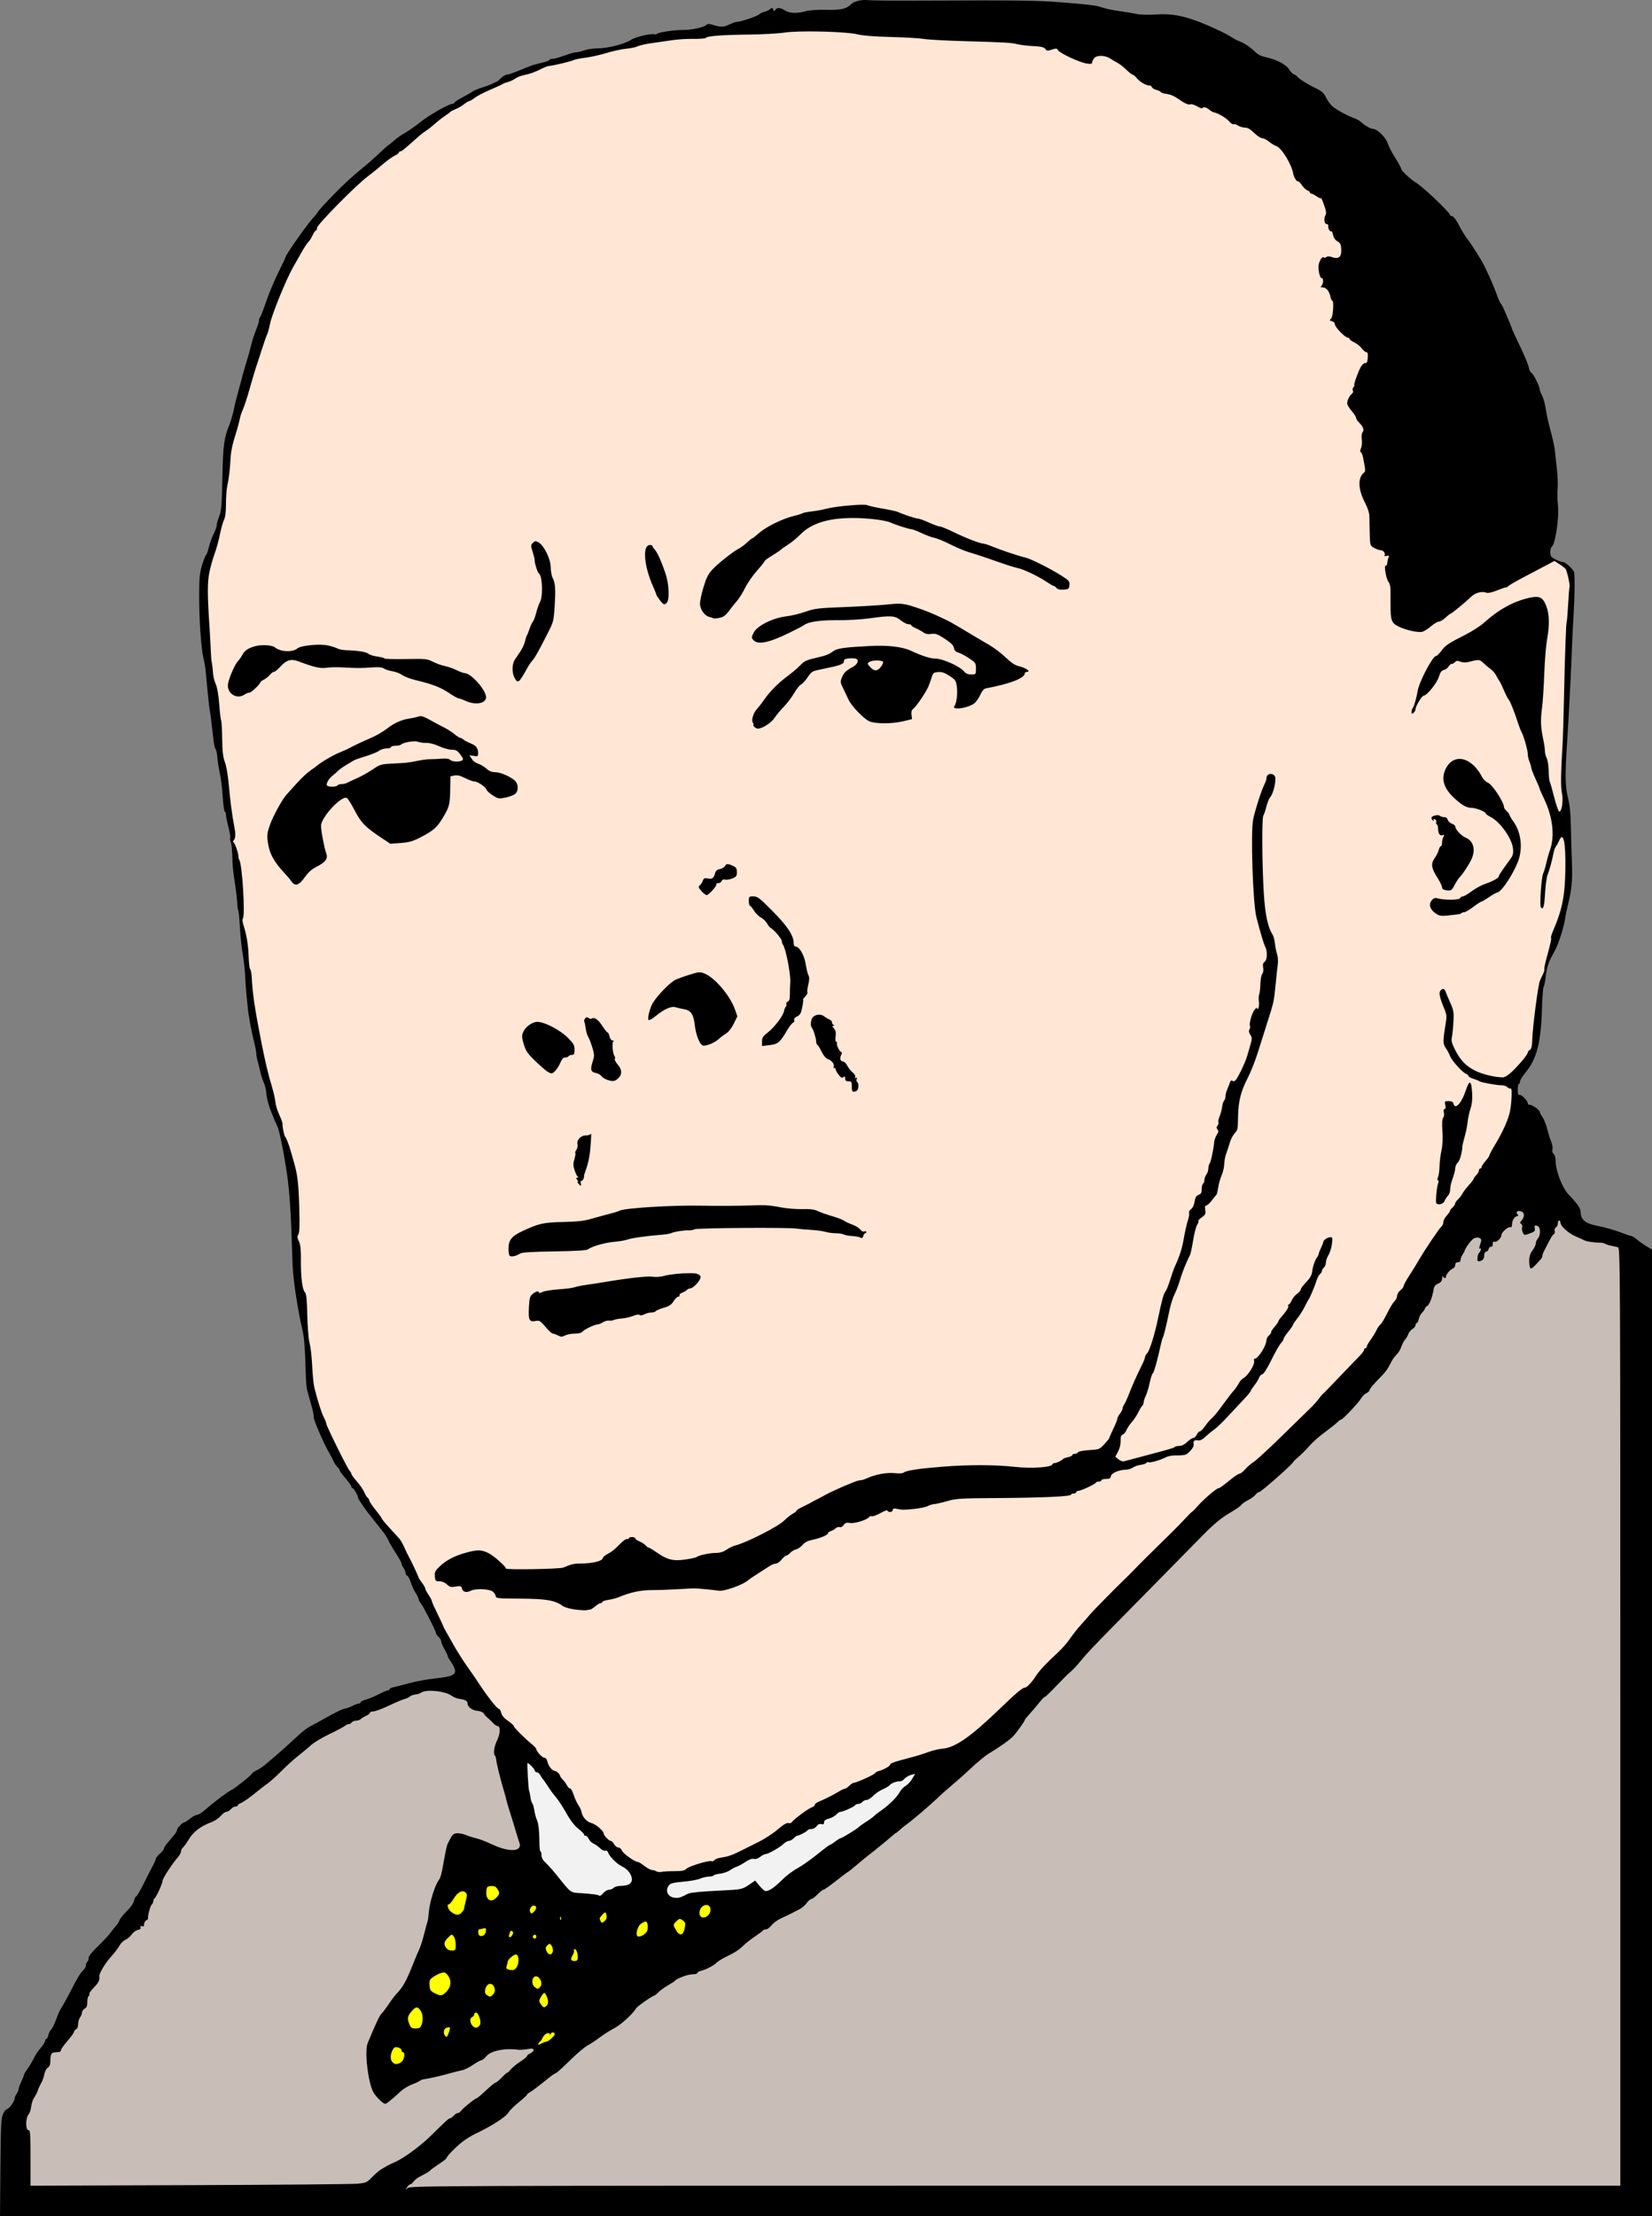 <?xml version="1.0" encoding="UTF-8"?>
<svg version="1.1" viewBox="0 0 200.18 268.41" xmlns="http://www.w3.org/2000/svg">
<rect x="0" y="0" width="200.18" height="268.41" fill="#808080" stroke="none"/>
<g transform="translate(.018 -1.35)" stroke-width=".16">
<path d="m0.031 263.88c0.043-5.121 0.084-5.957 0.321-6.48 0.15-0.33 0.366-0.601 0.48-0.601 0.247-0.001 0.928-0.955 0.928-1.298 0-0.132 0.106-0.379 0.235-0.55 0.129-0.171 0.237-0.423 0.24-0.561 0.003-0.137 0.149-0.548 0.325-0.912s0.32-0.727 0.32-0.806c0-0.079 0.205-0.427 0.456-0.774 0.251-0.346 0.588-0.915 0.749-1.264 0.161-0.349 0.532-0.904 0.824-1.234 0.292-0.33 0.531-0.708 0.531-0.84 0-0.132 0.066-0.24 0.147-0.24 0.081 0 0.194-0.211 0.25-0.469 0.057-0.258 0.199-0.549 0.317-0.646 0.118-0.098 0.358-0.553 0.535-1.011 0.176-0.459 0.364-0.942 0.417-1.074 0.053-0.132 0.274-0.528 0.491-0.88 0.217-0.352 0.649-1.144 0.96-1.76 0.753-1.49 1.173-2.181 1.54-2.526 0.167-0.157 0.303-0.423 0.303-0.591 0-0.167 0.072-0.349 0.16-0.403 0.088-0.054 0.16-0.257 0.159-0.449-4e-4 -0.225 0.389-0.723 1.087-1.391 0.598-0.572 1.275-1.292 1.502-1.6s0.564-0.731 0.748-0.939 0.379-0.522 0.434-0.696c0.055-0.175 0.444-0.654 0.864-1.065 0.454-0.445 0.809-0.956 0.877-1.264 0.062-0.284 0.176-0.516 0.253-0.516s0.471-0.666 0.877-1.48 0.911-1.804 1.123-2.2 0.388-0.798 0.39-0.894c0.003-0.096 0.221-0.366 0.485-0.601 0.264-0.235 0.48-0.508 0.48-0.605 0-0.098 0.22-0.439 0.489-0.759 0.269-0.32 0.629-0.749 0.8-0.955 0.171-0.205 0.311-0.463 0.311-0.572 0-0.214 0.659-0.894 0.867-0.894 0.07 0 0.392-0.21 0.717-0.468 0.325-0.257 0.701-0.455 0.837-0.44 0.136 0.015 0.636-0.314 1.113-0.731 1.074-0.941 2.474-1.987 3.098-2.314 0.521-0.274 2.378-1.773 2.461-1.988 0.029-0.075 0.291-0.249 0.582-0.387 0.291-0.138 0.749-0.445 1.018-0.681 0.269-0.237 0.751-0.646 1.07-0.91 0.547-0.452 1.694-1.479 3.164-2.834 0.355-0.327 0.867-0.707 1.139-0.845 0.272-0.138 1.07-0.575 1.774-0.971 1.475-0.83 2.193-1.172 2.596-1.236 0.156-0.025 0.529-0.169 0.829-0.32 0.3-0.151 0.642-0.274 0.76-0.274s0.215-0.069 0.215-0.154c0-0.085 0.29-0.232 0.645-0.327 0.355-0.096 1.055-0.386 1.556-0.646 0.501-0.26 1.003-0.473 1.115-0.473 0.112 0 0.204-0.064 0.204-0.142 0-0.078 0.198-0.181 0.44-0.228 0.242-0.048 1.1-0.268 1.906-0.49 0.806-0.222 2.246-0.486 3.2-0.586 2.021-0.213 2.507-0.435 2.355-1.079-0.057-0.239-0.273-0.664-0.482-0.944-0.208-0.28-0.379-0.579-0.379-0.664 0-0.085-0.179-0.468-0.398-0.851-0.219-0.383-0.399-0.811-0.4-0.952-0.001-0.14-0.146-0.386-0.322-0.545s-0.32-0.375-0.32-0.478c0-0.246-1.559-3.286-1.854-3.614-0.125-0.139-0.226-0.338-0.226-0.443 0-0.105-0.174-0.466-0.386-0.802-0.212-0.336-0.478-0.918-0.59-1.294-0.112-0.375-0.299-0.718-0.414-0.763-0.115-0.044-0.21-0.203-0.21-0.353 0-0.15-0.106-0.412-0.235-0.583-0.129-0.171-0.237-0.41-0.24-0.533-0.003-0.122-0.331-0.717-0.73-1.322-0.399-0.605-0.799-1.295-0.889-1.533-0.091-0.238-0.429-0.759-0.753-1.158-0.324-0.399-0.641-0.797-0.705-0.885-0.064-0.088-0.321-0.412-0.57-0.72-0.698-0.862-1.638-2.225-1.638-2.376 0-0.259-0.504-1.144-0.652-1.144-0.082 0-0.148-0.082-0.148-0.183 0-0.101-0.324-0.562-0.72-1.026s-0.72-0.912-0.72-0.998c0-0.085-0.112-0.248-0.249-0.362-0.137-0.114-0.349-0.429-0.471-0.7s-0.331-0.673-0.464-0.893c-0.656-1.083-2.048-4.298-1.938-4.476 0.041-0.067-0.095-0.725-0.303-1.463-0.208-0.738-0.436-1.557-0.505-1.821-0.069-0.264-0.144-1.236-0.165-2.16-0.06-2.561-0.178-4.166-0.365-4.96-0.601-2.554-1.137-6.03-1.22-7.92-0.031-0.704-0.103-2.756-0.16-4.56-0.057-1.804-0.239-4.36-0.404-5.68-0.299-2.393-0.982-5.953-1.257-6.56-0.906-1.997-1.284-3.119-1.354-4.024-0.035-0.453-0.173-1.042-0.306-1.31s-0.328-0.868-0.432-1.336c-0.104-0.468-0.256-1.071-0.337-1.342-0.081-0.27-0.148-0.649-0.148-0.842s-0.104-0.764-0.231-1.269c-0.328-1.3-0.716-3.352-0.794-4.198-0.037-0.396-0.112-1.152-0.168-1.68s-0.126-1.536-0.157-2.24c-0.03-0.704-0.166-1.928-0.302-2.72-0.136-0.792-0.29-2.261-0.342-3.264-0.053-1.003-0.139-1.893-0.191-1.978-0.052-0.085-0.112-0.524-0.133-0.976-0.021-0.452-0.152-1.542-0.292-2.422-0.14-0.88-0.263-1.96-0.274-2.4-0.039-1.557-0.099-2.243-0.221-2.515-0.068-0.151-0.093-0.367-0.055-0.48s-0.062-0.709-0.222-1.325c-0.16-0.616-0.292-1.282-0.294-1.48-0.001-0.198-0.064-0.36-0.14-0.36-0.075 0-0.188-0.81-0.251-1.8-0.063-0.99-0.225-2.304-0.361-2.92-0.136-0.616-0.268-1.464-0.294-1.885-0.025-0.421-0.116-0.853-0.201-0.96-0.085-0.107-0.202-0.591-0.259-1.075-0.057-0.484-0.17-1.456-0.252-2.16-0.082-0.704-0.182-1.431-0.223-1.615-0.041-0.184-0.151-1.156-0.245-2.16-0.094-1.004-0.202-2.149-0.24-2.545-0.038-0.396-0.151-1.044-0.253-1.44-0.287-1.12-0.532-4.614-0.528-7.538 0.003-2.283 0.054-2.82 0.357-3.799 0.194-0.627 0.412-1.177 0.484-1.221 0.072-0.045 0.22-0.459 0.329-0.921 0.109-0.462 0.368-1.18 0.576-1.595 0.208-0.415 0.378-0.898 0.378-1.074 0-0.176 0.137-0.666 0.304-1.09 0.259-0.658 0.316-1.346 0.386-4.686 0.084-4.018 0.182-4.749 0.873-6.475 0.176-0.44 0.405-1.232 0.509-1.76s0.371-1.608 0.595-2.4c0.223-0.792 0.429-1.558 0.457-1.702 0.028-0.144 0.228-0.828 0.444-1.52 0.216-0.692 0.482-1.654 0.592-2.138 0.11-0.484 0.371-1.299 0.58-1.81 0.209-0.512 0.38-1.055 0.38-1.208 0-0.153 0.064-0.346 0.143-0.429 0.078-0.084 0.402-0.918 0.719-1.853 0.317-0.936 0.973-2.503 1.457-3.482 0.485-0.979 0.881-1.825 0.881-1.88 0-0.277 2.685-4.093 3.417-4.857 0.211-0.22 0.448-0.524 0.526-0.674 0.078-0.151 0.861-1.014 1.739-1.917 1.474-1.517 2.441-2.4 4.139-3.781 0.36-0.293 1.106-0.959 1.656-1.48 0.551-0.521 1.033-0.947 1.071-0.947 0.038 0 0.308-0.219 0.6-0.486 0.291-0.267 0.894-0.692 1.339-0.944s1.308-0.858 1.918-1.347c1.05-0.842 3.441-2.191 3.873-2.186 0.11 0.002 0.2-0.056 0.2-0.127 0-0.071 0.45-0.368 1-0.66 0.55-0.292 1.108-0.615 1.24-0.717 0.132-0.103 0.672-0.321 1.2-0.486s1.122-0.397 1.32-0.517c0.198-0.12 0.36-0.186 0.36-0.147 0 0.039 0.21-0.139 0.468-0.396 0.257-0.257 0.586-0.468 0.73-0.468 0.144 0 0.636-0.151 1.092-0.337 0.456-0.185 0.974-0.391 1.15-0.459 0.176-0.067 0.5-0.196 0.72-0.287 0.22-0.091 0.814-0.256 1.32-0.367s0.92-0.263 0.92-0.337c0-0.074 0.162-0.134 0.361-0.134 0.198 0 0.857-0.18 1.464-0.4 0.607-0.22 1.254-0.401 1.439-0.402 0.185-0.001 0.625-0.106 0.977-0.233 0.352-0.127 1.091-0.234 1.643-0.238 1.252-0.009 3.296-0.541 4.039-1.051 0.513-0.353 2.661-0.826 2.857-0.63 0.039 0.039 0.154 0.003 0.255-0.081 0.237-0.196 2.173-0.477 3.206-0.465 0.956 0.011 2.481-0.319 2.76-0.598 0.147-0.147 0.338-0.158 0.72-0.041 1.033 0.317 1.382 0.314 2.061-0.014 0.374-0.18 0.798-0.328 0.942-0.328 0.443 0 2.461-0.681 2.687-0.907 0.117-0.117 0.406-0.259 0.642-0.315 0.236-0.056 0.546-0.203 0.689-0.327 0.226-0.196 0.274-0.189 0.369 0.057 0.092 0.239 0.13 0.247 0.253 0.048 0.199-0.321 0.632-0.299 1.172 0.062 0.533 0.355 1.48 0.392 2.506 0.097 0.443-0.127 1.407-0.192 2.503-0.169 1.811 0.039 2.443-0.111 3.056-0.724 0.313-0.313 1.314-0.544 1.961-0.454 0.308 0.043 2.9 0.069 5.76 0.058 13.112-0.052 14.555-0.034 18 0.231 1.936 0.149 3.772 0.346 4.08 0.438 1.183 0.355 1.717 0.474 2.8 0.621 0.616 0.084 1.48 0.23 1.92 0.324 0.47 0.101 1.427 0.129 2.32 0.069 2.108-0.142 3.687 0.186 6.308 1.31 1.151 0.493 2.391 1.097 2.757 1.343 0.366 0.245 0.834 0.499 1.04 0.565 0.53 0.168 1.412 0.754 1.975 1.313 0.326 0.324 0.762 0.536 1.36 0.662 1.228 0.259 2.429 0.898 2.755 1.466 0.15 0.262 0.402 0.524 0.559 0.582 0.157 0.058 0.324 0.161 0.37 0.229 0.191 0.279 1.257 0.965 2.187 1.407 0.812 0.386 1.055 0.596 1.342 1.162 0.193 0.38 0.509 0.835 0.703 1.011 0.511 0.465 1.804 1.181 2.747 1.523 0.277 0.1 0.637 0.303 0.8 0.451 0.496 0.45 1.15 0.826 1.435 0.826 0.509 0 1.592 1.055 1.802 1.756 0.109 0.364 0.518 1.157 0.909 1.761 0.391 0.604 0.711 1.198 0.711 1.32 0 0.209 1.172 1.311 1.737 1.633 0.812 0.463 4.183 3.649 4.183 3.954 0 0.075 0.082 0.136 0.182 0.136 0.24 0 0.535 0.385 1.039 1.36 0.228 0.44 0.604 1.047 0.836 1.349 0.596 0.775 1.711 2.534 2.087 3.291 0.607 1.224 1.258 2.725 1.528 3.52 0.149 0.44 0.36 0.908 0.469 1.04s0.333 0.564 0.497 0.96 0.43 1.022 0.59 1.391c0.16 0.369 0.292 0.714 0.292 0.767s0.438 1.002 0.973 2.11c0.535 1.108 1.014 2.263 1.063 2.567 0.049 0.304 0.192 0.592 0.318 0.64 0.221 0.085 1.004 1.66 1.006 2.024 0 0.099 0.097 0.365 0.215 0.591 0.257 0.493 0.415 1.079 0.578 2.149 0.067 0.44 0.309 1.486 0.539 2.324 0.229 0.838 0.454 1.882 0.499 2.32 0.045 0.438 0.159 1.477 0.253 2.309 0.093 0.832 0.13 1.876 0.081 2.32-0.049 0.444-0.034 1.311 0.034 1.927 0.173 1.577-0.315 4.845-0.765 5.124-0.085 0.052-0.154 0.342-0.154 0.643 0 0.477 0.082 0.589 0.634 0.871 0.348 0.178 0.773 0.323 0.943 0.323 0.276 0 1.283 0.954 1.316 1.246 0.087 0.779 0.061 2.702-0.065 4.914-0.086 1.496-0.17 3.188-0.187 3.76-0.067 2.177-0.413 8.995-0.593 11.68-0.28 4.178-0.262 5.494 0.096 6.96 0.218 0.895 0.324 1.954 0.35 3.52 0.021 1.232 0.077 3.176 0.124 4.32 0.087 2.096-0.033 3.356-0.487 5.12-0.136 0.528-0.277 1.212-0.315 1.52-0.117 0.972-0.761 3.049-1.209 3.902-0.087 0.166-0.279 0.526-0.427 0.8-0.419 0.779-0.642 1.537-0.758 2.578-0.059 0.528-0.164 1.034-0.235 1.124-0.07 0.09-0.163 1.314-0.205 2.72-0.125 4.101-0.622 6-2.013 7.683-0.358 0.433-0.65 0.914-0.65 1.07s-0.06 0.283-0.133 0.283c-0.073 0-0.133 0.317-0.133 0.705 0 0.513 0.057 0.683 0.208 0.625 0.229-0.088 1.006 0.707 1.014 1.037 3e-3 0.114 0.095 0.186 0.206 0.161 0.246-0.057 1.24 0.631 1.24 0.858 0 0.09 0.144 0.366 0.319 0.612 0.175 0.246 0.432 0.891 0.571 1.431s0.36 1.243 0.493 1.559c0.132 0.317 0.2 0.738 0.151 0.935-0.055 0.218 4e-3 0.437 0.148 0.557 0.137 0.114 0.238 0.465 0.238 0.828 0 1.177 0.793 3.262 1.541 4.051 1.181 1.246 1.499 1.719 1.499 2.232 0 0.788 0.57 1.299 1.698 1.524 1.24 0.248 2.526 0.614 3.452 0.984 0.412 0.165 0.835 0.3 0.939 0.3 0.104 0 0.425 0.198 0.714 0.44 0.289 0.242 0.82 0.616 1.181 0.832l0.656 0.392v117.06h-200.18z"/>
<path d="m184.03 148.03c-0.251 0.007-0.355 0.165-0.176 0.381 0.121 0.146 0.128 0.227 0.02 0.227-0.32 0-0.67 0.503-0.67 0.965 0 0.317-0.067 0.438-0.211 0.383-0.252-0.097-1.07 0.622-1.07 0.939 0 0.353-0.578 0.927-0.834 0.828-0.164-0.063-0.228 0.019-0.219 0.277 8e-3 0.226-0.069 0.35-0.201 0.322-0.118-0.025-0.252 0.101-0.299 0.279-0.047 0.179-0.183 0.324-0.305 0.324-0.122 0-0.223 0.163-0.225 0.361-3e-3 0.481-0.17 0.716-0.557 0.783-0.271 0.047-0.311-0.018-0.264-0.424 0.031-0.264 0.108-0.517 0.172-0.561 0.199-0.138 0.347-0.667 0.152-0.547-0.119 0.073-0.141-0.014-0.066-0.271 0.06-0.209 0.143-0.502 0.184-0.648 0.096-0.347-0.457-0.529-0.895-0.295-0.3 0.16-1.018 1.136-1.119 1.522-0.023 0.088-0.142 0.303-0.264 0.477-0.122 0.174-0.221 0.443-0.221 0.6 0 0.178-0.12 0.285-0.32 0.285-0.215 0-0.32 0.106-0.32 0.324 0 0.179-0.125 0.373-0.279 0.432-0.343 0.131-0.829 0.691-0.836 0.963-7e-3 0.259-0.274 0.259-0.379 0-0.044-0.11-0.087-0.008-0.094 0.227-9e-3 0.312-0.139 0.484-0.484 0.637-0.358 0.159-0.494 0.347-0.568 0.785-0.158 0.938-0.498 1.785-0.777 1.941-0.144 0.08-0.262 0.215-0.262 0.299 0 0.084-0.147 0.298-0.326 0.477-0.179 0.179-0.368 0.54-0.42 0.801-0.052 0.261-0.157 0.475-0.234 0.475-0.077 0-0.141 0.106-0.141 0.236 0 0.13-0.176 0.352-0.393 0.494-0.217 0.142-0.441 0.413-0.498 0.604-0.058 0.19-0.232 0.49-0.387 0.666-0.155 0.176-0.365 0.579-0.467 0.896-0.101 0.317-0.372 0.75-0.602 0.961-0.229 0.211-0.56 0.708-0.736 1.103-0.176 0.396-0.58 0.981-0.898 1.301-1.023 1.028-1.619 1.726-1.619 1.898 0 0.092-0.168 0.244-0.373 0.338-0.205 0.094-0.505 0.392-0.666 0.664-0.314 0.532-2.192 2.518-2.381 2.518-0.063 0-0.272 0.152-0.467 0.338-0.194 0.186-0.748 0.631-1.232 0.99-1.041 0.772-1.644 1.301-2.219 1.945-0.549 0.615-1.006 1.064-1.416 1.391-0.182 0.145-0.393 0.365-0.469 0.488-0.248 0.406-3.934 3.648-4.148 3.648-0.115 0-0.307 0.136-0.424 0.303-0.117 0.167-0.518 0.464-0.891 0.658-0.373 0.194-0.73 0.436-0.795 0.539-0.116 0.183-0.665 0.569-1.5 1.055-0.975 0.567-1.843 1.287-3.15 2.611-1.922 1.946-10.722 10.885-10.869 11.041-0.066 0.07-0.383 0.395-0.707 0.721-1.4 1.41-2.652 2.744-3.172 3.383-0.66 0.809-0.904 1.068-1.533 1.625-0.258 0.228-0.992 0.965-1.633 1.639-0.641 0.674-1.217 1.225-1.281 1.225-0.064 0-0.297 0.222-0.516 0.492-0.606 0.749-0.937 1.14-1.449 1.705-0.257 0.284-0.469 0.55-0.469 0.592 0 0.148-0.966 1.504-1.4 1.967-0.417 0.444-1.624 1.306-2.902 2.072-0.558 0.335-1.497 1.12-2.742 2.293-0.327 0.308-0.934 0.847-1.35 1.199-1.128 0.954-1.533 1.313-2.326 2.066-0.89 0.845-2.985 2.624-3.6 3.055-0.251 0.176-0.628 0.482-0.836 0.68-0.208 0.198-0.408 0.359-0.445 0.359s-0.231 0.147-0.432 0.328c-0.45 0.404-2.204 1.836-2.988 2.438-0.318 0.244-0.929 0.748-1.357 1.119-0.429 0.372-0.896 0.743-1.037 0.824-0.141 0.082-0.831 0.604-1.535 1.16-0.704 0.557-1.358 1.012-1.453 1.012-0.095 0-0.416 0.253-0.715 0.561s-0.636 0.559-0.748 0.559c-0.112 0-0.365 0.219-0.562 0.486-0.197 0.267-0.576 0.6-0.844 0.74-0.785 0.413-1.556 0.793-2.326 1.147-0.396 0.182-0.89 0.552-1.098 0.82-0.208 0.268-0.511 0.486-0.672 0.486-0.161 0-0.332 0.065-0.381 0.145-0.049 0.079-0.474 0.399-0.943 0.711-0.469 0.312-1.1 0.805-1.4 1.096-0.569 0.551-1.021 0.841-2.215 1.424-0.389 0.19-0.856 0.487-1.039 0.66-0.4 0.378-1.289 0.841-1.893 0.986-0.242 0.058-0.439 0.175-0.439 0.262 0 0.086-0.274 0.158-0.609 0.158-0.542 0-1.9 0.507-2.111 0.789-0.044 0.059-0.421 0.304-0.838 0.545-0.417 0.241-0.936 0.615-1.152 0.832-0.217 0.217-0.432 0.393-0.477 0.393-0.198 0-2.104 1.324-2.231 1.549-0.371 0.664-1.817 1.983-2.654 2.422-0.515 0.27-1.317 0.78-1.783 1.133-0.466 0.353-1.101 0.771-1.412 0.93-0.311 0.159-1.162 0.864-1.891 1.568-1.582 1.528-1.869 1.78-2.096 1.859-0.095 0.033-0.373 0.223-0.619 0.422-1.312 1.061-2.198 1.734-2.467 1.875-0.166 0.087-0.301 0.207-0.301 0.266 0 0.058-0.457 0.477-1.018 0.932-0.56 0.455-1.114 1.002-1.228 1.217-0.276 0.515-2.029 1.647-3.994 2.578-0.484 0.229-1.204 0.671-1.6 0.982-0.784 0.616-1.92 1.784-1.92 1.973 0 0.065-0.414 0.389-0.92 0.721-0.506 0.332-0.963 0.665-1.016 0.74-0.089 0.126-0.384 0.302-1.424 0.85-0.22 0.116-0.505 0.357-0.635 0.537-0.129 0.18-0.311 0.328-0.402 0.328-0.091 0-0.265 0.161-0.387 0.359-0.215 0.35-0.213 0.353 0.094 0.08 0.299-0.266 4.033-0.279 73.623-0.279h73.307v-56.789c0-53.948-0.013-56.794-0.279-56.869-0.154-0.043-0.532-0.129-0.84-0.189-0.308-0.061-0.633-0.166-0.721-0.236-0.088-0.07-0.341-0.128-0.561-0.129-0.775-3e-3 -1.696-0.145-2.006-0.309-0.172-0.091-0.601-0.287-0.953-0.434-0.873-0.364-1.85-1.22-1.883-1.652-0.015-0.196-0.1-0.329-0.191-0.297-0.091 0.033-0.154 0.192-0.139 0.354 0.015 0.162-0.087 0.377-0.227 0.479-0.145 0.106-0.211 0.297-0.154 0.445 0.055 0.142 0.013 0.314-0.094 0.383-0.192 0.123-0.264 0.238-0.828 1.324-0.505 0.971-0.564 1.111-0.564 1.305 0 0.104-0.103 0.302-0.229 0.441-0.875 0.969-1.072 1.14-1.213 1.053-0.087-0.054-0.158-0.44-0.158-0.857 0-0.559 0.104-0.902 0.398-1.301 0.22-0.298 0.4-0.685 0.4-0.859 0-0.174 0.12-0.449 0.266-0.609 0.311-0.344 0.327-1.242 0.025-1.434-0.358-0.227-0.49-0.154-0.416 0.232 0.06 0.315-0.032 0.408-0.607 0.615-0.664 0.239-0.681 0.236-0.848-0.129-0.093-0.205-0.127-0.489-0.072-0.631 0.054-0.142 0.003-0.319-0.117-0.393-0.178-0.11-0.168-0.19 0.057-0.438 0.371-0.41 0.349-0.951-0.045-1.076-0.111-0.035-0.211-0.049-0.295-0.047zm-131.84 58.104c-0.541-2e-4 -1.007 0.08-1.221 0.258-0.093 0.077-0.385 0.165-0.648 0.193-0.263 0.029-0.573 0.142-0.689 0.252-0.116 0.11-0.403 0.246-0.639 0.303-0.236 0.056-1.09 0.415-1.897 0.799-0.806 0.384-1.651 0.699-1.879 0.699-0.228 0-0.414 0.072-0.414 0.162 0 0.09-0.197 0.252-0.439 0.359-0.242 0.107-0.536 0.285-0.652 0.396-0.116 0.111-0.377 0.201-0.58 0.201-0.203 0-0.461 0.11-0.572 0.244s-0.238 0.208-0.281 0.164c-0.044-0.043-0.272 0.059-0.51 0.229-0.237 0.169-1.111 0.631-1.94 1.027-0.829 0.396-1.769 0.958-2.092 1.248-0.323 0.29-1.041 0.888-1.598 1.328-0.556 0.44-1.482 1.277-2.055 1.861-0.573 0.584-1.346 1.277-1.717 1.539-0.371 0.262-0.946 0.705-1.279 0.982-0.835 0.697-1.672 1.279-2.006 1.397-0.154 0.054-0.279 0.161-0.279 0.238 0 0.078-0.129 0.143-0.285 0.143-0.156 0-0.408 0.144-0.559 0.32s-0.395 0.32-0.543 0.32-0.457 0.222-0.684 0.494c-0.227 0.272-0.736 0.614-1.131 0.76-1.268 0.469-2.175 1.15-2.719 2.047-0.281 0.464-0.613 0.929-0.736 1.031s-0.225 0.309-0.225 0.461c0 0.152-0.183 0.485-0.408 0.74-0.692 0.787-1.832 2.548-1.832 2.83 0 0.315-0.776 2.004-0.979 2.129-0.077 0.048-0.141 0.195-0.141 0.328 0 0.133-0.099 0.339-0.219 0.459-0.18 0.18-0.494 1.439-0.416 1.666 0.012 0.036-0.091 0.129-0.23 0.207-0.14 0.078-0.254 0.292-0.254 0.473 0 0.237-0.072 0.3-0.258 0.229-0.181-0.069-0.232-0.029-0.17 0.133 0.06 0.156-0.052 0.262-0.344 0.326-0.238 0.052-0.568 0.296-0.732 0.541-0.165 0.245-0.507 0.538-0.762 0.65-0.254 0.113-0.58 0.433-0.723 0.711-0.143 0.278-0.602 0.879-1.02 1.338-0.707 0.776-1.477 2.072-1.42 2.389 0.076 0.423-0.078 0.739-0.654 1.338-0.352 0.367-0.603 0.728-0.557 0.803 0.046 0.074 0.009 0.181-0.08 0.236-0.089 0.055-0.162 0.381-0.162 0.725 0 0.461-0.084 0.67-0.32 0.797-0.176 0.094-0.32 0.299-0.32 0.455 0 0.156-0.105 0.423-0.234 0.594-0.129 0.171-0.237 0.547-0.24 0.836-0.003 0.315-0.1 0.562-0.244 0.617-0.132 0.051-0.24 0.18-0.24 0.289 0 0.109-0.361 0.61-0.801 1.113-0.44 0.503-0.799 1.018-0.799 1.145 0 0.156-0.177 0.23-0.543 0.23-0.61 0-0.738 0.189-0.738 1.094 0 0.41-0.095 0.647-0.312 0.783-0.174 0.109-0.358 0.462-0.418 0.799-0.059 0.332-0.235 0.82-0.391 1.084s-0.335 0.661-0.4 0.881-0.259 0.598-0.43 0.84c-0.17 0.242-0.336 0.734-0.369 1.096-0.033 0.362-0.168 0.777-0.297 0.922-0.398 0.445-0.414 1.941-0.021 1.941 0.206 0 0.238 0.482 0.238 3.363v3.361l19.24-0.066c10.582-0.037 19.745-0.115 20.361-0.174 1.058-0.101 1.158-0.146 1.803-0.812 0.376-0.388 0.879-0.817 1.119-0.951 0.24-0.134 0.546-0.313 0.678-0.396 0.132-0.084 0.568-0.295 0.969-0.469 1.048-0.453 3.098-1.957 4.348-3.191 1.856-1.833 2.154-2.103 2.316-2.103 0.087 0 0.288-0.144 0.447-0.32 0.159-0.176 0.382-0.32 0.496-0.32 0.114 0 0.266-0.092 0.336-0.205 0.18-0.291 1.718-1.553 1.898-1.559 0.082-3e-3 0.606-0.436 1.164-0.961 0.559-0.525 1.087-0.955 1.174-0.955 0.086 0 0.438-0.293 0.783-0.652 0.345-0.359 0.629-0.607 0.629-0.549 0 0.058 0.18-0.107 0.4-0.369 0.22-0.262 0.759-0.708 1.199-0.99 0.44-0.282 0.799-0.579 0.799-0.66 0-0.081 0.18-0.228 0.4-0.328 0.22-0.1 0.4-0.283 0.4-0.406 0-0.177-0.158-0.2-0.76-0.105-0.418 0.066-0.887 0.1-1.041 0.078-1.633-0.238-3.405 0.117-3.928 0.785-0.206 0.263-0.47 0.477-0.586 0.477s-0.58 0.256-1.031 0.566c-0.451 0.31-1.053 0.605-1.338 0.656-0.284 0.051-0.992 0.228-1.572 0.395-1 0.287-2.467 0.618-3.051 0.689-0.147 0.018-0.363 0.106-0.48 0.195-0.117 0.09-0.55 0.289-0.963 0.441-0.413 0.152-1.026 0.529-1.361 0.838-1.161 1.069-1.702 1.5-1.885 1.5-0.251 0-1.177-0.924-1.443-1.439-0.64-1.238-1.062-4.953-0.67-5.904 0.889-2.157 1.473-3.407 1.672-3.572 0.127-0.105 0.523-0.627 0.881-1.158 0.357-0.532 0.828-1.145 1.045-1.365 0.643-0.652 1.113-1.498 1.803-3.238 0.358-0.904 0.758-1.857 0.887-2.119 0.129-0.262 0.379-1.054 0.555-1.76s0.362-1.391 0.414-1.523c0.052-0.132 0.127-0.673 0.166-1.201 0.08-1.069 0.706-3.107 1.15-3.744 0.298-0.428 0.352-0.629 0.746-2.859 0.129-0.729 0.295-1.448 0.369-1.6 0.534-1.095 0.655-1.238 1.113-1.285 0.261-0.027 0.754 0.068 1.092 0.209 0.338 0.141 0.917 0.323 1.287 0.406 0.37 0.083 1.204 0.404 1.853 0.713 2.144 1.018 3.762 0.921 3.353-0.199-0.088-0.242-0.276-0.836-0.416-1.32-0.14-0.484-0.45-1.492-0.689-2.24-0.24-0.748-0.442-1.431-0.449-1.52-0.007-0.088-0.164-0.663-0.348-1.279-0.434-1.457-0.878-3.268-0.91-3.707-0.014-0.191-0.079-0.401-0.145-0.467-0.234-0.233-0.105-1.117 0.275-1.895 0.395-0.807 0.403-1.691 0.014-1.691-0.105 0-0.338-0.163-0.518-0.361-0.179-0.198-0.473-0.478-0.652-0.623-0.179-0.145-0.393-0.383-0.475-0.529-0.086-0.153-0.402-0.29-0.748-0.322-0.665-0.062-1.217-0.466-1.217-0.893 0-0.306-0.311-0.476-1.041-0.57-0.264-0.034-0.663-0.199-0.889-0.365-0.509-0.375-1.621-0.599-2.523-0.6z" fill="#c8beb7"/>
<path d="m59.597 229.78c-0.042 8.2e-4 -0.086 0.003-0.133 0.008-0.459 0.045-0.509 0.104-0.555 0.66-0.085 1.029 0.591 1.42 1.244 0.719 0.393-0.422 0.404-0.589 0.07-1.065-0.167-0.239-0.335-0.328-0.627-0.322zm-3.582 0.639c-0.319 0.016-0.692 0.316-1.029 0.854-0.25 0.399-0.52 0.725-0.6 0.725-0.318 0-0.121 0.632 0.293 0.941 0.561 0.419 0.933 0.423 1.283 0.014 0.153-0.179 0.267-0.357 0.252-0.396-0.015-0.039 0.073-0.451 0.195-0.914 0.19-0.719 0.19-0.875 0-1.065-0.114-0.114-0.249-0.165-0.395-0.158zm29.541 1.66c-0.294 0.01-0.622 0.243-0.746 0.598-0.282 0.81 0.342 1.231 0.977 0.656 0.323-0.292 0.386-0.86 0.125-1.121-0.097-0.097-0.222-0.137-0.355-0.133zm-20.92 0.078c-0.314 0.016-0.569 0.52-0.396 0.799 0.132 0.214 0.173 0.206 0.469-0.09 0.345-0.345 0.315-0.709-0.059-0.709-0.005 0-0.009-2.5e-4 -0.014 0zm8.666 0.824c-0.075 0.007-0.185 0.115-0.363 0.32-0.342 0.394-0.328 0.35-0.201 0.682 0.121 0.315 0.207 0.317 0.547 0.01 0.168-0.152 0.241-0.394 0.193-0.641-0.049-0.257-0.09-0.379-0.176-0.371zm-5.41 0.512c-0.02 0.008-0.035 0.065-0.039 0.17-0.007 0.169 0.031 0.264 0.084 0.211 0.053-0.053 0.058-0.191 0.012-0.307-0.022-0.056-0.041-0.08-0.057-0.074zm14.473 0.287c-0.127 3.6e-4 -0.245 0.097-0.445 0.297-0.395 0.395-0.394 0.434 0.006 1.09 0.441 0.723 0.832 0.624 1.018-0.258 0.124-0.586 0.102-0.715-0.158-0.912-0.189-0.143-0.308-0.217-0.42-0.217zm-4.148 0.297c-0.082 0-0.323 0.115-0.537 0.256-0.388 0.254-0.69 1.164-0.492 1.484 0.166 0.269 0.99-0.117 1.191-0.559 0.193-0.424 0.089-1.182-0.162-1.182zm-19.486 0.816c-0.049 0.003-0.114 0.017-0.197 0.039-0.205 0.055-0.426 0.1-0.492 0.102-0.152 3e-3 -0.159 0.552-0.008 0.703 0.276 0.276 0.769 0.009 0.82-0.443 0.036-0.311 0.025-0.408-0.123-0.4zm3.178 0.312c-0.079 0.009-0.125 0.128-0.219 0.432-0.137 0.446 0.155 0.482 0.387 0.049 0.116-0.216 0.113-0.342-0.006-0.416-0.071-0.044-0.121-0.069-0.162-0.064zm2.883 0.471c-0.192 0.015-0.323 0.253-0.199 0.377 0.18 0.18 0.369 0.111 0.369-0.137 0-0.132-0.068-0.24-0.15-0.24-0.006 0-0.013-4.7e-4 -0.02 0zm-10.072 0.006c-0.07 0.01-0.157 0.088-0.318 0.234-0.591 0.535-0.693 0.856-0.408 1.291 0.176 0.268 0.404 0.389 0.732 0.389 0.455 0 0.477-0.031 0.477-0.689 0-0.379-0.103-0.828-0.227-0.998-0.118-0.162-0.176-0.238-0.256-0.227zm11.855 1.113c-0.074 0-0.226 0.112-0.338 0.246-0.155 0.187-0.161 0.336-0.023 0.639 0.216 0.474 0.608 0.517 0.746 0.082 0.104-0.327-0.151-0.967-0.385-0.967zm3.08 0.641c-0.128 0-0.186 0.076-0.129 0.168 0.057 0.092-0.015 0.346-0.158 0.564-0.143 0.219-0.217 0.467-0.164 0.553 0.131 0.213 0.677 0.197 0.75-0.021 0.132-0.395-0.074-1.264-0.299-1.264zm-7.146 0.645c-0.287 5e-3 -0.959 0.57-0.998 0.838-0.019 0.131-0.082 0.385-0.139 0.564-0.075 0.235-0.022 0.349 0.184 0.402 0.64 0.166 0.847 0.093 1.092-0.381 0.275-0.532 0.188-1.43-0.139-1.424zm-8.758 2.178c-0.084 0.001-0.183 0.022-0.311 0.059-0.262 0.075-0.698 0.293-0.967 0.484-0.43 0.306-0.484 0.429-0.441 1.012 0.042 0.578 0.122 0.7 0.609 0.943 0.761 0.38 0.932 0.356 1.463-0.199 0.554-0.58 0.608-1.365 0.135-1.967-0.19-0.241-0.303-0.335-0.488-0.332zm11.148 0.465c-0.084 0.008-0.167 0.046-0.244 0.123-0.267 0.266-0.207 0.931 0.105 1.168 0.36 0.273 0.441 0.271 0.676-0.012 0.385-0.464-0.084-1.32-0.537-1.279zm-5.531 0.914c-0.241 0.007-0.485 0.225-0.576 0.641-0.083 0.378-0.04 0.545 0.182 0.707 0.378 0.277 0.447 0.268 0.771-0.09 0.183-0.202 0.239-0.435 0.17-0.709-0.094-0.376-0.32-0.555-0.547-0.549zm6.553 1.107c-0.095 0.011-0.204 0.163-0.379 0.459-0.267 0.451-0.269 0.517-0.031 0.881 0.289 0.441 0.421 0.477 0.699 0.199 0.242-0.242 0.244-0.638 0.006-1.16-0.119-0.261-0.2-0.39-0.295-0.379zm-15.455 1.752c-0.143 0.009-0.299 0.123-0.496 0.34-0.599 0.657-0.675 0.949-0.414 1.6 0.212 0.529 0.305 0.6 0.787 0.6 0.44 0 0.578-0.08 0.703-0.41 0.231-0.607 0.189-1.308-0.104-1.754-0.17-0.26-0.315-0.385-0.477-0.375zm7.203 0.619c-0.125 0-0.227 0.1-0.227 0.223 0 0.123-0.108 0.266-0.24 0.316-0.55 0.211-0.023 1.42 0.553 1.27 0.174-0.045 0.359-0.221 0.412-0.389 0.133-0.418-0.218-1.42-0.498-1.42zm-3.269 1.779c-0.078 7.5e-4 -0.193 0.02-0.307 0.057-0.373 0.118-0.45 0.703-0.135 1.018 0.155 0.155 0.239 0.072 0.4-0.395 0.112-0.325 0.174-0.62 0.137-0.658-0.014-0.014-0.049-0.022-0.096-0.021zm12.562 0.625c-0.121 0.001-0.246 0.068-0.254 0.197-0.009 0.138-0.034 0.142-0.086 0.016-0.129-0.315-0.68-0.043-0.895 0.441-0.113 0.255-0.251 0.463-0.309 0.463-0.057 0-0.142 0.101-0.189 0.225-0.074 0.193-0.025 0.193 0.344 0.002 0.236-0.123 0.507-0.224 0.604-0.225v-0.002c0.255-0.002 1.025-0.697 1.025-0.926 0-0.129-0.119-0.193-0.24-0.191zm-18.994 1.781c-0.156 0.004-0.255 0.076-0.348 0.232-0.326 0.551-0.386 1.159-0.148 1.498 0.273 0.389 0.652 0.414 1.135 0.076 0.363-0.254 0.517-1.191 0.195-1.191-0.088 0-0.16-0.106-0.16-0.236 0-0.13-0.19-0.286-0.422-0.344-0.099-0.025-0.181-0.037-0.252-0.035z" fill="#ff0"/>
<path d="m63.912 214.88c-0.088 0 0.095 3.236 0.191 3.397 0.038 0.064 0.105 0.382 0.146 0.707 0.042 0.325 0.144 0.672 0.227 0.771 0.083 0.1 0.2 0.503 0.26 0.895 0.06 0.392 0.194 0.891 0.299 1.111 0.198 0.416 0.3 1.351 0.316 2.92 0.005 0.506 0.063 0.92 0.129 0.92 0.066-5e-5 0.119 0.205 0.119 0.455 0 0.308 0.169 0.609 0.521 0.934 0.286 0.263 0.88 0.926 1.32 1.475 1.769 2.206 1.633 2.104 2.879 2.18 1.419 0.087 2.166 0.192 2.295 0.32 0.056 0.056 0.26-0.084 0.455-0.311 0.195-0.226 0.507-0.412 0.693-0.412 0.187 0 0.448-0.108 0.58-0.24 0.137-0.137 0.527-0.24 0.912-0.24 0.947 0 1.402-0.351 1.275-0.982-0.114-0.571-0.569-1.085-1.25-1.412-0.557-0.267-1.472-1.199-1.613-1.643-0.059-0.185-0.188-0.271-0.33-0.217-0.13 0.05-0.427-0.093-0.666-0.32-0.237-0.226-0.594-0.475-0.793-0.555-0.199-0.079-0.446-0.325-0.547-0.547-0.101-0.222-0.291-0.404-0.424-0.404-0.133 0-0.197-0.044-0.143-0.098 0.054-0.054-0.241-0.367-0.654-0.695-0.496-0.394-0.993-1.026-1.463-1.861-0.391-0.696-0.914-1.518-1.164-1.826-0.669-0.825-0.679-0.835-1.18-1.607-0.254-0.391-0.505-0.747-0.559-0.791-0.054-0.044-0.183-0.243-0.287-0.441-0.104-0.198-0.295-0.359-0.424-0.359s-0.234-0.082-0.234-0.182c0-0.169-0.729-0.939-0.889-0.939zm46.965 1.305-0.518 0.146c-0.285 0.08-0.642 0.295-0.793 0.479-0.151 0.183-0.404 0.317-0.561 0.297-0.342-0.043-1.093 0.249-1.236 0.48-0.056 0.091-0.429 0.31-0.828 0.486s-0.929 0.539-1.178 0.805c-0.248 0.266-0.594 0.482-0.768 0.482s-0.406 0.108-0.516 0.24c-0.11 0.132-0.33 0.24-0.49 0.24s-0.334 0.071-0.387 0.156c-0.118 0.191-1.48 0.805-1.785 0.805-0.122 0-0.345 0.146-0.498 0.324-0.153 0.178-0.549 0.397-0.879 0.486-0.422 0.114-0.602 0.249-0.602 0.459 0 0.223-0.084 0.277-0.33 0.213-0.222-0.058-0.407 0.026-0.568 0.256-0.131 0.188-0.411 0.34-0.621 0.34-0.21 0-0.422 0.068-0.473 0.15-0.103 0.166-1.02 0.65-1.232 0.65-0.074 0-0.279 0.144-0.455 0.32s-0.443 0.32-0.592 0.32c-0.149 0-0.455 0.175-0.68 0.391-0.457 0.438-1.831 1.209-2.154 1.209-0.115 0-0.403 0.151-0.639 0.336-0.268 0.211-0.556 0.304-0.77 0.248-0.222-0.058-0.579 0.07-1.02 0.367-0.372 0.251-0.845 0.51-1.051 0.574-0.206 0.064-0.58 0.261-0.83 0.438-0.25 0.176-0.774 0.356-1.164 0.4-0.39 0.044-0.748 0.142-0.795 0.219-0.047 0.076-0.299 0.139-0.561 0.139-0.262 0-0.743 0.112-1.07 0.25-0.327 0.138-1.263 0.305-2.08 0.375-1.174 0.1-1.533 0.192-1.715 0.432-0.435 0.575-0.225 1.253 0.453 1.457 0.503 0.151 0.917 0.071 1.598-0.311 0.192-0.108 0.492-0.212 0.668-0.232 0.176-0.021 0.582-0.07 0.9-0.109 0.319-0.04 1.544-0.117 2.721-0.172 2.455-0.115 2.548-0.135 3.445-0.75l0.668-0.457 0.527 0.639c0.29 0.351 0.625 0.639 0.742 0.639 0.42 0 1.118-0.475 1.971-1.342 0.477-0.484 1.298-1.11 1.826-1.391 0.528-0.28 1.615-1.041 2.416-1.689 0.801-0.649 1.507-1.178 1.57-1.178 0.063 0 0.35-0.18 0.639-0.4 0.288-0.22 0.58-0.4 0.646-0.4 0.168 0 2.052-1.159 2.248-1.383 0.088-0.101 0.469-0.373 0.846-0.605 0.377-0.233 0.811-0.546 0.965-0.697 0.154-0.151 0.567-0.471 0.916-0.713 0.914-0.633 1.871-1.585 2.189-2.178 0.151-0.282 0.481-0.631 0.732-0.775 0.251-0.144 0.612-0.532 0.803-0.863l0.346-0.602z" fill="#f2f2f2"/>
<path d="m96.986 5.166c-0.809 0.02-1.503 0.063-1.947 0.131-0.748 0.114-2.68 0.222-4.295 0.24-3.238 0.037-5.098 0.18-5.234 0.4-0.049 0.079-0.716 0.134-1.48 0.121-0.764-0.012-1.894 0.054-2.51 0.148-0.616 0.094-1.73 0.254-2.478 0.355-0.748 0.101-1.54 0.276-1.76 0.389-0.22 0.113-0.869 0.25-1.441 0.305-0.572 0.055-1.65 0.29-2.398 0.521-0.748 0.231-1.865 0.482-2.481 0.557-0.616 0.074-1.265 0.202-1.441 0.285-0.402 0.189-2.35 0.652-3.119 0.74-0.132 0.015-0.635 0.228-1.119 0.473-0.484 0.245-1.223 0.506-1.643 0.578-0.419 0.073-0.965 0.274-1.211 0.449-0.246 0.175-0.659 0.37-0.918 0.432-0.259 0.062-0.544 0.171-0.635 0.242-0.091 0.071-0.762 0.38-1.492 0.688-0.73 0.308-1.568 0.743-1.863 0.969-0.295 0.225-0.608 0.41-0.695 0.41s-0.363 0.167-0.611 0.371c-0.249 0.204-0.704 0.469-1.012 0.59-0.308 0.121-0.597 0.27-0.641 0.33-0.044 0.06-0.369 0.303-0.721 0.541-0.352 0.238-0.891 0.661-1.199 0.941-0.308 0.28-0.777 0.649-1.041 0.818-0.264 0.169-0.659 0.47-0.879 0.668-1.732 1.556-2.055 1.82-2.217 1.82-0.101 0-0.184 0.065-0.184 0.143 0 0.078-0.241 0.255-0.535 0.395-0.294 0.14-0.971 0.633-1.506 1.098-0.535 0.464-1.319 1.098-1.74 1.406-1.339 0.979-6.139 5.841-6.139 6.219 0 0.188-0.065 0.34-0.143 0.34s-0.264 0.27-0.416 0.6c-0.152 0.33-0.376 0.682-0.498 0.779-0.122 0.098-0.5 0.673-0.84 1.279-0.34 0.606-0.814 1.446-1.055 1.865-0.772 1.345-2.507 5.602-2.731 6.701-0.119 0.586-0.286 1.199-0.371 1.361-0.085 0.162-0.409 1.087-0.719 2.055-0.31 0.968-0.637 1.976-0.727 2.24-0.089 0.264-0.396 1.308-0.68 2.32-0.284 1.012-0.647 2.121-0.807 2.465-0.16 0.344-0.336 0.883-0.391 1.199-0.055 0.316-0.238 1.007-0.408 1.535-0.471 1.464-0.653 2.314-0.701 3.279-0.06 1.204-0.215 2.477-0.396 3.264-0.083 0.361-0.152 1.33-0.154 2.152-0.003 0.977-0.084 1.642-0.232 1.92-0.125 0.234-0.351 1.036-0.502 1.783-0.151 0.747-0.438 1.796-0.639 2.33-0.201 0.534-0.486 1.544-0.633 2.242-0.26 1.241-0.254 2.74 0.025 6.869 0.036 0.528 0.092 1.608 0.127 2.4 0.035 0.792 0.078 1.458 0.096 1.48 0.041 0.05 0.147 0.903 0.203 1.639 0.023 0.308 0.17 0.849 0.324 1.199 0.171 0.388 0.333 1.337 0.414 2.424 0.073 0.983 0.176 1.857 0.229 1.941 0.052 0.085 0.11 1.081 0.127 2.215 0.024 1.572 0.102 2.248 0.33 2.846 0.166 0.434 0.368 1.577 0.453 2.561 0.172 1.988 0.42 3.898 0.678 5.215 0.19 0.968 0.169 1.417-0.08 1.721-0.09 0.11-0.099 0.199-0.02 0.199 0.148 0 0.611 1.328 0.613 1.76 6.4e-4 0.132 0.048 0.312 0.105 0.4 0.359 0.554 0.732 6.782 0.424 7.09-0.081 0.081-0.042 0.441 0.092 0.846 0.365 1.103 0.565 2.346 0.615 3.824 0.025 0.748 0.108 1.407 0.186 1.463 0.077 0.056 0.163 0.523 0.189 1.039 0.093 1.848 0.369 3.75 1.055 7.258 0.574 2.936 0.881 4.243 1.432 6.08 0.171 0.572 0.341 1.347 0.377 1.723 0.036 0.375 0.253 1.08 0.482 1.565s0.403 0.968 0.385 1.076c-0.045 0.266 0.201 1.457 0.322 1.557 0.115 0.095 0.472 1.008 0.658 1.682 0.073 0.264 0.247 0.875 0.387 1.359 0.453 1.564 0.574 2.585 0.658 5.555 0.06 2.109 0.029 3.001-0.109 3.223-0.153 0.244-0.139 0.414 0.066 0.848 0.19 0.4 0.254 0.982 0.242 2.219-0.021 2.071 0.168 3.627 0.479 3.938 0.181 0.182 0.249 0.792 0.289 2.666 0.029 1.337 0.14 2.829 0.246 3.312 0.217 0.988 0.276 1.531 0.393 3.6 0.045 0.792 0.156 1.728 0.248 2.08 0.459 1.762 0.835 2.938 1.113 3.473 0.169 0.325 0.307 0.679 0.307 0.787 0 0.268 2.567 5.448 2.83 5.711 0.116 0.116 0.211 0.287 0.211 0.377 0 0.09 0.297 0.499 0.66 0.908 0.364 0.409 0.768 0.997 0.898 1.305s0.314 0.607 0.408 0.666c0.094 0.059 0.187 0.219 0.207 0.354 0.02 0.135 0.367 0.65 0.771 1.147 0.404 0.496 0.734 0.955 0.734 1.018 0 0.063 0.426 0.578 0.945 1.145 0.52 0.567 1.06 1.157 1.199 1.311 0.139 0.153 0.404 0.62 0.588 1.039 0.184 0.419 0.4 0.87 0.48 1.002 0.223 0.365 1.268 2.57 1.268 2.676 0 0.051 0.18 0.331 0.4 0.619s0.398 0.605 0.398 0.703c0 0.099 0.18 0.444 0.4 0.768 0.22 0.324 0.399 0.662 0.398 0.752-6.4e-4 0.09 0.286 0.739 0.635 1.443 0.349 0.704 0.672 1.387 0.719 1.52 0.083 0.231 0.14 0.342 0.541 1.039 0.101 0.176 0.366 0.645 0.588 1.041 0.222 0.396 0.492 0.861 0.602 1.033 0.109 0.173 0.358 0.57 0.553 0.881 0.195 0.311 0.615 0.925 0.932 1.365 0.317 0.44 0.834 1.196 1.148 1.68 0.953 1.466 2.19 3.041 2.391 3.041 0.104 0 0.237 0.216 0.295 0.48 0.071 0.325 0.335 0.64 0.812 0.969 0.389 0.268 0.707 0.553 0.707 0.635 0 0.166 1.242 1.416 2.139 2.154 0.32 0.264 0.582 0.537 0.582 0.607 0 0.284 0.718 1.074 0.977 1.074 0.18 0 0.316 0.174 0.387 0.496 0.113 0.513 0.587 1.103 0.887 1.103 0.197 0 0.629 0.397 0.629 0.578 0 0.067 0.156 0.286 0.344 0.486 0.188 0.2 0.426 0.529 0.531 0.73 0.105 0.201 0.267 0.35 0.357 0.332 0.091-0.018 0.281 0.33 0.424 0.773 0.143 0.443 0.402 1.004 0.574 1.246 0.173 0.242 0.352 0.644 0.396 0.891 0.103 0.57 0.651 1.158 1.193 1.281 0.475 0.108 1.461 0.937 1.461 1.228 0 0.251 0.643 0.934 0.881 0.934 0.102 0 0.281 0.18 0.398 0.4s0.348 0.398 0.512 0.398c0.165 0 0.359 0.168 0.439 0.379 0.137 0.36 1.579 1.381 1.949 1.381 0.096 0 0.446 0.216 0.779 0.48 0.333 0.264 0.741 0.481 0.904 0.482 0.163 2e-3 0.403 0.075 0.535 0.162s0.414 0.118 0.625 0.068c0.211-0.05 0.912-0.09 1.56-0.09 0.919 0 1.24-0.063 1.457-0.285 0.31-0.318 2.803-1.069 3.047-0.918 0.086 0.053 0.241-0.006 0.346-0.133 0.105-0.127 0.529-0.275 0.939-0.33 0.746-0.1 1.302-0.304 2.506-0.92 0.352-0.18 1.216-0.61 1.92-0.957 0.704-0.347 1.739-1.022 2.299-1.5 0.702-0.599 1.109-0.841 1.309-0.777 0.16 0.051 0.349-0.004 0.422-0.123 0.198-0.322 2-1.657 2.412-1.787 0.198-0.062 0.359-0.2 0.359-0.305s0.234-0.284 0.52-0.4c0.7-0.284 1.664-0.77 2.436-1.23 0.349-0.208 0.663-0.35 0.697-0.316 0.034 0.034 0.251-0.115 0.482-0.33 0.232-0.215 0.496-0.391 0.588-0.391 0.308 0 2.382-0.932 2.551-1.147 0.092-0.117 0.275-0.234 0.406-0.258 0.471-0.087 1.436-0.599 1.438-0.764 2e-3 -0.194 0.509-0.375 2.402-0.863 0.748-0.193 1.753-0.503 2.234-0.689 0.481-0.186 1.264-0.371 1.738-0.41 1.518-0.126 3.414-1.45 6.945-4.854 1.976-1.904 2.724-2.535 3.006-2.535 0.244 0 0.848-0.637 1.348-1.42 0.407-0.638 1.298-1.586 2.65-2.824 0.483-0.442 1.146-1.198 1.473-1.68 0.327-0.482 0.938-1.255 1.359-1.717 0.421-0.462 0.892-0.998 1.045-1.191 0.153-0.193 0.89-0.966 1.639-1.719 0.748-0.753 1.452-1.463 1.562-1.578 0.11-0.115 0.551-0.548 0.98-0.961 0.43-0.413 1.007-0.989 1.281-1.281 0.447-0.476 1.866-1.886 4.551-4.518 0.499-0.489 1.211-1.221 1.582-1.625 0.371-0.404 0.732-0.761 0.801-0.791 0.069-0.03 0.41-0.379 0.76-0.775 0.684-0.775 2.215-2.08 2.441-2.08 0.145 0 0.395-0.179 1.613-1.16 0.41-0.33 0.839-0.6 0.953-0.6 0.114 0 0.426-0.25 0.693-0.555 0.267-0.305 0.738-0.708 1.045-0.898 0.307-0.19 1.815-1.579 3.352-3.086 1.536-1.507 3.098-3.033 3.471-3.389s0.82-0.851 0.996-1.1c0.176-0.249 0.414-0.534 0.527-0.633 0.211-0.184 0.665-0.652 2.717-2.801 0.64-0.67 1.415-1.472 1.721-1.783 0.306-0.311 0.557-0.654 0.557-0.762 0-0.107 0.072-0.193 0.16-0.193s0.158-0.079 0.158-0.176 0.163-0.402 0.361-0.678c0.428-0.597 0.692-1.031 0.896-1.475 0.083-0.18 0.265-0.422 0.406-0.539s0.511-0.735 0.822-1.373c0.311-0.639 0.708-1.289 0.881-1.445 0.173-0.157 0.314-0.448 0.314-0.648s0.178-0.505 0.398-0.678 0.402-0.412 0.402-0.531c2e-3 -0.119 0.307-0.683 0.68-1.252 0.373-0.569 0.885-1.397 1.137-1.84 0.641-1.13 2.488-3.876 2.758-4.1 0.124-0.103 0.225-0.339 0.225-0.527s0.18-0.536 0.4-0.773 0.398-0.496 0.398-0.574 0.144-0.272 0.32-0.432c0.176-0.159 0.32-0.376 0.32-0.48 0-0.105 0.151-0.327 0.336-0.494 0.185-0.167 0.432-0.487 0.547-0.709 0.115-0.222 0.467-0.686 0.783-1.031s0.574-0.685 0.574-0.756 0.144-0.273 0.32-0.449c0.176-0.176 0.32-0.429 0.32-0.561s0.072-0.24 0.16-0.24 0.158-0.079 0.158-0.178c0-0.098 0.216-0.426 0.48-0.727 0.264-0.301 0.48-0.617 0.48-0.703 0-0.086 0.314-0.678 0.699-1.314 0.948-1.568 1.628-3.115 1.807-4.117 0.197-1.105 0.246-2.759 0.08-2.656-0.088 0.055-0.27-0.01-0.402-0.143-0.133-0.133-0.439-0.24-0.68-0.24-0.618 0-2.511-0.337-2.703-0.48-0.088-0.066-0.432-0.206-0.762-0.312s-0.6-0.262-0.6-0.346c0-0.084-0.125-0.197-0.279-0.252-0.425-0.152-1.765-1.639-1.947-2.162-0.088-0.254-0.316-0.681-0.506-0.947-0.366-0.514-0.366-0.854-0.004-3.072 0.14-0.858 0.115-1.022-0.324-2.055-0.262-0.617-0.455-1.311-0.428-1.545 0.059-0.504 0.563-0.677 0.703-0.24 0.051 0.161 0.31 0.776 0.572 1.369 0.436 0.985 0.471 1.193 0.402 2.4-0.041 0.727-0.127 1.554-0.189 1.838-0.091 0.411-0.01 0.723 0.4 1.522 0.655 1.275 1.252 1.898 2.381 2.492 0.826 0.434 2.443 0.83 3.394 0.83 0.242 0 0.667-0.264 1.119-0.697 0.912-0.874 1.906-2.079 1.906-2.311 0-0.097 0.114-0.24 0.254-0.318 0.191-0.107 0.264-0.44 0.293-1.328 0.05-1.52 0.7-6.502 0.916-7.025 0.091-0.22 0.268-0.606 0.393-0.855s0.193-0.505 0.154-0.568c-0.039-0.063 0.075-0.649 0.254-1.305 0.509-1.868 0.632-2.429 0.553-2.508-0.041-0.041 0.066-0.399 0.236-0.797 1.128-2.631 1.447-4.217 1.502-7.486 0.055-3.273-0.245-4.666-0.75-3.481-0.103 0.242-0.273 0.548-0.377 0.68-0.104 0.132-0.232 0.457-0.283 0.721-0.19 0.981-0.535 2.253-0.738 2.719-0.115 0.264-0.255 1.249-0.309 2.188-0.098 1.703-0.207 2.09-0.5 1.797-0.19-0.19 0.048-3.707 0.281-4.156 0.087-0.169 0.246-0.704 0.354-1.188 0.108-0.484 0.323-1.24 0.479-1.68 0.577-1.633 0.3-3.985-0.719-6.104-0.305-0.634-0.553-1.199-0.553-1.258 0-0.059-0.221-0.587-0.492-1.172-0.271-0.585-0.511-1.208-0.533-1.385-0.022-0.177-0.123-0.526-0.227-0.773-0.103-0.248-0.189-0.643-0.189-0.879-2e-3 -0.471-0.482-2.162-0.76-2.67-0.096-0.176-0.28-0.645-0.408-1.041-0.478-1.475-0.944-2.646-1.147-2.879-0.115-0.132-0.374-0.637-0.574-1.121-0.2-0.484-0.446-0.987-0.545-1.119-0.099-0.132-0.281-0.444-0.406-0.693-0.125-0.249-0.433-0.6-0.686-0.779-0.252-0.179-0.631-0.498-0.84-0.707-0.435-0.435-0.594-0.453-1.594-0.186-0.541 0.145-0.846 0.148-1.197 0.016-0.373-0.141-0.509-0.132-0.656 0.045-0.102 0.123-0.282 0.225-0.4 0.225-0.118 0-0.291 0.143-0.385 0.318-0.094 0.175-0.348 0.362-0.564 0.416-0.3 0.075-0.447 0.279-0.615 0.846-0.218 0.735-1.453 2.26-1.83 2.26-0.212 0-0.992 1.285-0.992 1.635 0 0.135-0.108 0.336-0.24 0.445-0.199 0.165-0.238 0.148-0.238-0.107 0-0.169 0.06-0.377 0.135-0.461 0.146-0.162 0.486-1.332 0.58-1.992 0.158-1.114 1.831-4.318 2.254-4.318 0.093-1.6e-4 0.378-0.279 0.633-0.617 0.524-0.696 0.842-0.91 2.9-1.947 0.805-0.405 1.838-1.073 2.295-1.484 1.788-1.607 3.573-2.582 5.502-3.006 1.217-0.268 1.62-0.058 2.039 1.055 0.362 0.962 0.386 2.296 0.072 4.021-0.126 0.692-0.276 2.553-0.334 4.137-0.058 1.584-0.177 3.42-0.266 4.08-0.201 1.503-0.175 2.334 0.117 3.725 0.127 0.604 0.23 1.301 0.23 1.549 0 0.248 0.098 0.638 0.217 0.867 0.119 0.229 0.225 0.926 0.236 1.549 0.011 0.623 0.072 1.212 0.133 1.31 0.061 0.099 0.301 0.937 0.535 1.861 0.234 0.925 0.5 1.706 0.592 1.736 0.322 0.107 0.542-1.311 0.346-2.228-0.165-0.771-0.139-2.369 0.105-6.449 0.026-0.44 0.091-2.743 0.143-5.119 0.119-5.426 0.25-9.065 0.332-9.197 0.035-0.056 0.112-0.997 0.172-2.092 0.06-1.095 0.135-2.038 0.168-2.094 0.098-0.169-0.292-1.961-0.479-2.199-0.096-0.122-0.439-0.389-0.764-0.594l-0.59-0.373-0.773 0.414c-0.425 0.227-1.671 0.884-2.772 1.459-1.1 0.575-2.025 1.108-2.055 1.182-0.029 0.074-0.138 0.134-0.24 0.135-0.103 4.8e-4 -0.611 0.173-1.131 0.385-0.573 0.233-1.064 0.342-1.248 0.273-0.593-0.219-1.396 0.003-1.928 0.533-0.613 0.61-2.315 2.008-2.445 2.008-0.05 0-0.32 0.215-0.602 0.479-0.281 0.264-0.645 0.48-0.807 0.48-0.162 4.8e-4 -0.591 0.255-0.955 0.566-0.364 0.311-0.831 0.608-1.037 0.66-0.518 0.13-1.942-0.179-2.861-0.619-0.889-0.426-1.002-0.727-1.002-2.686 1.1e-4 -0.66-0.003-1.482-0.004-1.826-2e-3 -0.344-0.104-0.741-0.227-0.881-0.288-0.328-0.6-2.091-0.354-1.996 0.095 0.037 0.18-0.096 0.188-0.295 8e-3 -0.199 0.073-0.5 0.146-0.668 0.113-0.259 0.081-0.292-0.213-0.215-0.191 0.05-0.312 0.031-0.268-0.041 0.155-0.251-0.117-0.639-0.457-0.65-0.189-0.006-0.557-0.138-0.818-0.291-0.466-0.273-0.476-0.31-0.516-1.709-0.022-0.786-0.041-1.72-0.041-2.078 0-0.431-0.19-1.024-0.568-1.76-0.834-1.623-0.842-3.032-0.021-3.613 0.079-0.056 0.095-0.343 0.035-0.639-0.06-0.296-0.15-0.79-0.201-1.098-0.051-0.308-0.17-0.61-0.264-0.67-0.12-0.076-0.117-0.225 0.008-0.5 0.098-0.215 0.138-0.687 0.09-1.049-0.052-0.39-0.013-0.75 0.096-0.881 0.226-0.272 0.092-0.654-0.404-1.15-0.207-0.207-0.377-0.47-0.377-0.584 0-0.114-0.218-0.46-0.482-0.768-0.264-0.308-0.523-0.695-0.576-0.859-0.104-0.323 0.2-1.032 0.562-1.316 0.123-0.097 0.17-0.262 0.105-0.367-0.065-0.105-0.03-0.296 0.076-0.424 0.106-0.128 0.152-0.232 0.102-0.232-0.132 0 0.467-1.679 0.799-2.24 0.155-0.263 0.392-0.461 0.527-0.439 0.183 0.029 0.258-0.135 0.295-0.641 0.036-0.493-0.011-0.68-0.17-0.68-0.121 0-0.37-0.205-0.555-0.455-0.185-0.25-0.595-0.579-0.91-0.729-0.315-0.15-0.574-0.34-0.574-0.424 0-0.084-0.093-0.152-0.207-0.152-0.323 0-1.553-1.257-1.553-1.588 0-0.17-0.153-0.338-0.359-0.396-0.311-0.088-0.329-0.128-0.121-0.299 0.249-0.205 0.378-2.197 0.143-2.197-0.065 0-0.166-0.234-0.227-0.52-0.139-0.653-0.507-1.08-0.932-1.08-0.255 0-0.284-0.042-0.135-0.191 0.226-0.226 0.257-0.93 0.041-0.93-0.203 0-0.384-0.59-0.408-1.33-0.02-0.598 0.436-1.404 0.664-1.176 0.057 0.057 0.19 0.033 0.295-0.055 0.127-0.105 0.357-0.1 0.684 0.014 0.803 0.28 1.155-0.012 1.115-0.924-0.027-0.624-0.102-0.786-0.465-0.994-0.281-0.161-0.467-0.433-0.531-0.775-0.054-0.29-0.16-0.491-0.234-0.445-0.154 0.095-0.396-0.373-0.348-0.674 0.018-0.11-0.079-0.199-0.215-0.199-0.273 0-0.34-0.724-0.104-1.098 0.079-0.124 0.066-0.433-0.027-0.721-0.356-1.094-0.482-1.39-0.559-1.312-0.044 0.044-0.28-0.061-0.523-0.234-0.244-0.173-0.523-0.314-0.619-0.314-0.096 0-0.174-0.068-0.174-0.15 0-0.082-0.138-0.193-0.305-0.246-0.167-0.053-0.469-0.34-0.674-0.639-0.204-0.298-0.424-0.509-0.488-0.469-0.128 0.079-0.492-0.513-0.551-0.896-0.167-1.098-1.4-3.13-2.035-3.353-0.249-0.088-0.667-0.34-0.932-0.562-0.264-0.222-0.625-0.404-0.801-0.404s-0.614-0.289-0.973-0.641c-0.456-0.447-0.792-0.639-1.113-0.639-0.253 0-0.635-0.114-0.848-0.254-0.213-0.14-0.457-0.212-0.541-0.16-0.084 0.052-0.321-0.103-0.527-0.346-0.346-0.406-1.358-0.999-1.867-1.096-0.118-0.022-0.334-0.144-0.48-0.27-0.379-0.325-0.797-0.446-0.861-0.252-0.032 0.096-0.304 0.019-0.65-0.186-0.328-0.194-0.702-0.311-0.83-0.262-0.249 0.095-0.672-0.089-1.447-0.631-0.58-0.405-0.968-0.563-1.588-0.645-0.259-0.034-0.511-0.128-0.561-0.209-0.05-0.081-0.295-0.197-0.543-0.26-0.248-0.062-0.49-0.214-0.537-0.336-0.047-0.122-0.166-0.211-0.266-0.195-0.341 0.052-1.2-0.431-1.543-0.867-0.188-0.239-0.415-0.434-0.504-0.434-0.088 0-0.441-0.276-0.783-0.611-0.343-0.336-0.824-0.711-1.068-0.834-0.245-0.123-0.641-0.356-0.881-0.518-0.618-0.416-1.651-0.433-1.955-0.031-0.131 0.173-0.241 0.41-0.244 0.527-4e-3 0.162-0.168 0.187-0.684 0.104-0.859-0.14-3.247-1.255-3.445-1.609-0.13-0.232-0.228-0.243-0.744-0.072-0.52 0.172-0.618 0.162-0.797-0.082-0.156-0.213-0.5-0.295-1.463-0.344-0.693-0.035-1.551-0.137-1.906-0.227-0.751-0.19-1.393-0.228-6.564-0.375-2.112-0.06-4.273-0.18-4.801-0.268-0.528-0.088-2.328-0.194-4-0.234-1.946-0.047-3.383-0.16-3.992-0.314-1.03-0.261-4.514-0.405-6.941-0.346zm7.359 57.318c0.382-0.006 0.656 0.011 0.742 0.057 0.15 0.079 0.991 0.267 1.869 0.416 0.878 0.149 1.706 0.33 1.842 0.402 0.441 0.236 2.144 0.801 2.414 0.801 0.145 0 0.74 0.216 1.322 0.48 0.582 0.264 1.182 0.479 1.334 0.479 0.152 0 0.929 0.319 1.727 0.707 1.492 0.726 3.182 1.373 3.58 1.373 0.124 0 0.63 0.169 1.125 0.375 0.961 0.401 3.185 1.142 3.879 1.291 0.624 0.134 2.938 1.28 4.269 2.115 1.088 0.682 1.165 0.768 1.119 1.236-0.045 0.465-0.097 0.507-0.701 0.551-0.442 0.032-0.72-0.032-0.859-0.199-0.113-0.136-0.267-0.248-0.34-0.248-0.073 0-0.472-0.231-0.889-0.512-0.996-0.672-2.793-1.527-3.481-1.656-0.301-0.057-1.256-0.354-2.123-0.66-1.697-0.6-2.517-0.873-3.894-1.295-0.484-0.148-1.472-0.568-2.193-0.934-0.722-0.366-1.568-0.713-1.881-0.771s-1.019-0.32-1.568-0.58c-0.549-0.26-1.114-0.473-1.254-0.473-0.26-1.3e-4 -1.886-0.521-2.465-0.789-0.625-0.289-2.743-0.555-4.479-0.562-3.043-0.013-5.144 0.635-6.481 2.002-0.396 0.405-1.044 0.939-1.438 1.188-0.394 0.249-0.798 0.534-0.898 0.635-0.101 0.101-0.589 0.43-1.084 0.73-0.495 0.3-0.9 0.599-0.9 0.664 0 0.065-0.428 0.6-0.951 1.19-0.523 0.589-1.167 1.524-1.432 2.078-0.265 0.554-0.723 1.282-1.02 1.617-0.296 0.335-0.702 0.843-0.9 1.129-0.198 0.286-0.517 0.604-0.709 0.707-0.35 0.188-1.169 0.298-1.293 0.174-0.036-0.036-0.163-0.081-0.281-0.1-0.654-0.104-1.254-0.902-1.254-1.666 0-0.293 0.194-1.181 0.432-1.975 0.343-1.145 0.565-1.585 1.08-2.135 0.715-0.764 2.457-2.141 3.207-2.535 0.264-0.139 0.711-0.473 0.992-0.742 0.281-0.269 0.558-0.488 0.615-0.488 0.057 0 0.44-0.299 0.85-0.664 0.838-0.747 2.861-1.739 4.184-2.051 0.484-0.114 0.953-0.26 1.041-0.324 0.088-0.065 0.591-0.167 1.119-0.227 0.528-0.059 1.362-0.211 1.852-0.338 0.909-0.235 3.026-0.455 4.174-0.473zm-39.488 4.42c0.095-0.007 0.205 0.042 0.387 0.145 0.665 0.377 1.46 1.999 1.469 2.998 0.004 0.466 0.108 1.044 0.23 1.281 0.328 0.638 0.38 1.343 0.25 3.426-0.113 1.802-0.146 1.927-0.836 3.279-1.187 2.325-1.557 2.986-1.867 3.324-0.163 0.177-0.434 0.575-0.604 0.883-1.008 1.832-1.138 1.937-1.533 1.248-0.352-0.613-0.348-1.693 0.008-2.227 0.154-0.23 0.469-0.701 0.699-1.045 0.231-0.344 0.472-0.876 0.537-1.182 0.065-0.306 0.169-0.627 0.229-0.715 0.059-0.088 0.203-0.449 0.32-0.801 0.117-0.352 0.301-0.747 0.41-0.879 0.109-0.132 0.285-0.601 0.391-1.041 0.105-0.44 0.321-1.051 0.479-1.359 0.386-0.754 0.275-3.181-0.158-3.449-0.149-0.092-0.543-1.349-0.49-1.565 0.018-0.073-0.09-0.517-0.238-0.986-0.255-0.809-0.253-0.868 0.016-1.137 0.127-0.127 0.207-0.192 0.303-0.199zm13.881 0.455c0.167 0 0.303 0.059 0.303 0.131 0 0.071 0.138 0.278 0.307 0.459 0.326 0.35 0.98 1.876 1.379 3.219 0.32 1.078 0.368 2.798 0.088 3.135-0.303 0.365-0.426 0.327-0.887-0.277-0.224-0.294-0.408-0.581-0.408-0.637s-0.169-0.481-0.377-0.945c-1.145-2.555-1.346-5.084-0.404-5.084zm29.889 7.117c0.924-0.032 1.47 0.133 3.133 0.715 0.851 0.298 2.383 0.978 3.393 1.506 0.288 0.15 2.102 1.224 3.277 1.94 0.148 0.09 0.759 0.446 1.359 0.791 0.6 0.345 1.526 1.043 2.057 1.551 0.714 0.683 1.146 0.964 1.662 1.08 0.757 0.17 1.446 0.662 0.928 0.662-0.151 0-0.278 0.089-0.283 0.199-0.026 0.58-1.818 1.266-4.727 1.81-0.205 0.038-0.446 0.313-0.625 0.711-0.161 0.356-0.459 0.813-0.662 1.016-0.639 0.639-2.993 0.999-2.494 0.381 0.254-0.315 0.394-1.495 0.277-2.342-0.098-0.712-0.172-0.821-0.891-1.287-0.597-0.387-0.929-0.497-1.383-0.459-0.543 0.045-0.614 0.107-0.787 0.689-0.105 0.352-0.287 0.857-0.406 1.121-0.324 0.717-1.452 2.368-1.789 2.619-0.211 0.157-0.278 0.37-0.234 0.746l0.061 0.527-1.045 0.254c-1.319 0.32-3.353 0.33-4.096 0.02-0.674-0.282-2.209-1.869-2.559-2.647-0.138-0.308-0.423-0.911-0.635-1.34-0.36-0.73-0.371-0.817-0.15-1.344 0.247-0.591 0.465-0.802 1.303-1.26 0.565-0.309 0.779-0.791 0.438-0.982-0.122-0.068-0.511-0.096-0.865-0.062-0.498 0.047-0.643 0.13-0.643 0.359 0 0.337-0.445 0.498-2.547 0.922-1.317 0.266-1.358 0.287-1.84 1.004-0.271 0.403-0.633 0.797-0.805 0.877-0.172 0.08-0.553 0.557-0.846 1.06-0.292 0.503-0.851 1.24-1.242 1.637-0.391 0.397-0.9 1.008-1.133 1.359-0.405 0.611-1.468 1.289-2.019 1.289-0.137 0-0.338-0.108-0.447-0.24-0.11-0.132-0.146-0.24-0.08-0.24 0.066 0 0.04-0.093-0.057-0.209-0.239-0.288 0.027-1.199 0.5-1.711 0.203-0.22 0.594-0.723 0.867-1.119 0.684-0.99 1.718-2.029 2.853-2.863 0.526-0.386 1.208-0.969 1.516-1.295 0.475-0.504 0.752-0.635 1.83-0.875 1.222-0.271 1.651-0.436 2.17-0.83 0.45-0.342 1.36-0.468 4.512-0.629 2.08-0.106 3.838 0.1 4.844 0.564 1.408 0.651 2.398 0.967 3.016 0.967 0.879 0 2.978 0.945 3.469 1.56 0.202 0.254 0.457 0.359 0.863 0.359 0.575 0 0.576-7.83e-4 0.576-0.703 0-0.674-0.037-0.729-0.852-1.27-0.469-0.311-1.047-0.616-1.287-0.676-0.31-0.078-0.463-0.238-0.527-0.559-0.067-0.334-0.356-0.624-1.125-1.121-0.876-0.567-1.122-0.655-1.605-0.576-0.407 0.066-0.69 0.01-0.986-0.195-0.229-0.159-0.651-0.39-0.938-0.514-0.286-0.123-0.52-0.279-0.52-0.346 0-0.067-0.151-0.121-0.336-0.121-0.185 0-0.61-0.215-0.943-0.479-0.719-0.57-1.181-0.6-3.769-0.236-0.959 0.135-2.699 0.237-3.867 0.227-2.086-0.019-3.541 0.187-4.043 0.574-0.132 0.102-0.926 0.519-1.762 0.928-2.522 1.232-3.855 1.51-4.393 0.916-0.27-0.298-0.268-0.338 0.016-0.908 0.415-0.833 2.303-1.779 3.939-1.975 0.637-0.076 1.697-0.332 2.357-0.566 1.094-0.389 1.512-0.437 4.721-0.562 1.936-0.076 4.275-0.216 5.199-0.311 0.447-0.046 0.799-0.079 1.107-0.09zm-69.803 4.967c0.363 0.006 0.692 0.035 0.936 0.092 0.44 0.103 0.945 0.267 1.121 0.365 0.176 0.098 0.643 0.189 1.039 0.203 1.484 0.051 2.442 0.204 2.697 0.43 0.145 0.128 0.642 0.282 1.103 0.344 0.462 0.062 0.84 0.164 0.84 0.227 0 0.063 1.157 0.093 2.572 0.068 2.443-0.043 2.613-0.024 3.33 0.34 0.416 0.211 1.04 0.435 1.387 0.498 0.347 0.064 0.985 0.284 1.42 0.492 0.434 0.208 0.892 0.377 1.016 0.377 0.774 0 2.596 2.05 2.596 2.922 0 0.758-1.297 0.987-2.481 0.439-0.352-0.163-0.74-0.302-0.861-0.309-0.121-0.007-0.638-0.297-1.15-0.646-0.99-0.676-2.045-1.084-3.988-1.543-0.66-0.156-1.416-0.441-1.68-0.633-0.264-0.192-0.792-0.396-1.172-0.453-0.38-0.057-0.847-0.206-1.039-0.33-0.258-0.167-0.661-0.2-1.549-0.133-1.196 0.091-1.707 0.088-3.68-0.016-0.572-0.03-1.366-0.005-1.762 0.055-0.716 0.107-1.474-0.068-3.359-0.775-0.913-0.343-1.473-0.178-2.227 0.656-0.301 0.333-0.637 0.607-0.748 0.607-0.111 0-0.334 0.161-0.494 0.359s-0.488 0.461-0.73 0.586c-0.242 0.125-0.441 0.276-0.441 0.336 0 0.212-1.145 1.285-1.33 1.246-0.103-0.022-0.385 0.091-0.623 0.25-0.869 0.58-2.021-0.109-1.969-1.178 0.031-0.633 0.822-2.5 1.234-2.912 0.15-0.15 0.385-0.491 0.523-0.758 0.271-0.523 0.796-0.855 1.685-1.065 0.742-0.175 1.941-0.086 2.24 0.166 0.672 0.565 2.166 0.635 2.75 0.129 0.308-0.267 1.704-0.456 2.793-0.438zm67.357 1.904c-0.346 0.007-0.705 0.067-0.861 0.182-0.262 0.191-0.256 0.231 0.107 0.617 0.495 0.527 0.863 0.523 1.285-0.014 0.185-0.235 0.311-0.504 0.279-0.6-0.044-0.13-0.419-0.193-0.811-0.186zm-55.248 6.742c0.25 1.56e-4 0.574 0.14 1.207 0.492 0.583 0.325 1.347 0.733 1.699 0.906 0.352 0.174 0.891 0.522 1.197 0.773 0.306 0.252 0.624 0.459 0.707 0.459 0.083 0 0.265 0.095 0.404 0.213 0.139 0.118 0.504 0.311 0.812 0.432 0.695 0.272 0.949 0.582 0.955 1.172 0.005 0.441-0.017 0.455-0.596 0.355-0.33-0.057-0.527-0.048-0.439 0.021s0.238 0.269 0.334 0.445 0.421 0.401 0.721 0.5c0.3 0.099 0.753 0.369 1.006 0.6 0.316 0.288 0.638 0.42 1.029 0.42 0.629 0 1.831 0.511 2.391 1.014 0.448 0.403 0.48 1.228 0.062 1.605-0.163 0.148-0.685 0.351-1.162 0.451-0.824 0.173-0.901 0.159-1.562-0.258-0.383-0.241-0.73-0.559-0.771-0.705-0.092-0.328-1.082-0.986-1.484-0.986-0.163 0-0.665-0.186-1.115-0.412-0.593-0.298-0.95-0.382-1.293-0.307l-0.475 0.104-0.018 1.309c-0.027 1.984-0.097 2.316-0.701 3.371-0.862 1.506-1.282 1.886-3.098 2.803-0.767 0.387-1.281 0.523-2.231 0.59l-1.232 0.088-1.041-0.689c-2.007-1.331-2.509-1.85-3.316-3.416-0.363-0.704-0.767-1.347-0.898-1.43-0.606-0.384-3.127 2.306-3.139 3.35-0.007 0.594 0.394 2.731 0.629 3.348 0.239 0.628-0.076 1.067-1.154 1.613-0.611 0.309-1.025 0.676-1.457 1.295-0.674 0.965-1.172 1.123-1.59 0.504-0.134-0.198-0.485-0.617-0.779-0.932-1.408-1.504-1.937-2.5-2.119-3.988-0.088-0.719-0.035-1.079 0.291-1.977 0.397-1.095 1.493-3.087 1.99-3.617 0.144-0.154 0.695-0.766 1.223-1.359 0.528-0.593 1.284-1.301 1.68-1.572 0.396-0.271 0.757-0.536 0.801-0.588 0.097-0.114 0.917-0.653 1.359-0.895 0.176-0.096 0.465-0.256 0.641-0.355 0.176-0.099 0.609-0.297 0.961-0.439 0.352-0.142 0.819-0.357 1.039-0.479 0.454-0.251 1.644-0.813 2.24-1.06 0.799-0.331 1.692-0.834 2.24-1.26 0.848-0.659 1.759-1.075 2.643-1.205 0.438-0.064 0.969-0.18 1.178-0.258 0.076-0.028 0.149-0.045 0.232-0.045zm-0.756 3.053c-0.568 0.007-1.374 0.184-1.609 0.398-0.084 0.076-0.389 0.139-0.68 0.139-0.29 0-0.527 0.072-0.527 0.16 0 0.088-0.243 0.16-0.539 0.16-0.296 0-0.71 0.131-0.92 0.291-0.21 0.16-0.922 0.451-1.582 0.646-0.66 0.196-1.308 0.422-1.44 0.502-0.132 0.08-0.565 0.339-0.961 0.576-0.396 0.237-0.838 0.554-0.982 0.703-0.145 0.149-0.439 0.409-0.654 0.578-0.47 0.37-0.815 0.969-0.682 1.185 0.127 0.205 1.152 0.204 1.279-0.002 0.054-0.088 0.276-0.16 0.492-0.16s0.517-0.07 0.67-0.154c0.153-0.085 0.699-0.34 1.215-0.566 0.515-0.226 1.361-0.7 1.881-1.053 0.91-0.618 1.003-0.644 2.504-0.717 1.689-0.082 1.771-0.092 3.078-0.355 0.484-0.097 1.095-0.173 1.359-0.168 0.264 0.005 0.877-0.021 1.361-0.059 0.593-0.046 0.947-0.001 1.09 0.141 0.239 0.238 1.117 0.278 1.451 0.066 0.178-0.113 0.136-0.253-0.219-0.719-0.368-0.483-0.54-0.576-1.043-0.576-0.331 0-1.019-0.192-1.529-0.426-0.551-0.252-1.175-0.414-1.533-0.4-0.332 0.013-0.792-0.048-1.022-0.135-0.107-0.041-0.27-0.059-0.459-0.057zm126.64 2.127c0.944-0.012 2.007 0.751 2.75 2.188 0.141 0.274 0.459 0.584 0.705 0.689 0.555 0.237 1.941 2.349 1.961 2.988 3e-3 0.096 0.15 0.306 0.326 0.465 0.176 0.159 0.32 0.351 0.32 0.426 0 0.075 0.238 0.479 0.531 0.896 0.803 1.143 1.062 2.79 0.674 4.281-0.379 1.454-2.132 4.236-2.67 4.236-0.081 0-0.523 0.253-0.98 0.561s-0.888 0.561-0.959 0.561c-0.071 0-0.51 0.287-0.977 0.639s-0.957 0.641-1.088 0.641c-0.131 0-0.287 0.049-0.348 0.109-0.117 0.117-0.15 0.124-1.623 0.283-0.816 0.088-1.038 0.053-1.469-0.232-0.7-0.464-0.905-1.099-0.512-1.584 0.24-0.296 0.388-0.348 0.74-0.254 0.843 0.225 2.621 0.208 2.711-0.025 0.046-0.119 0.194-0.217 0.33-0.217 0.136 0 0.616-0.278 1.065-0.617 0.448-0.34 1.209-0.752 1.693-0.916 0.893-0.303 1.587-0.695 1.596-0.9 5e-3 -0.123 0.431-0.757 1.264-1.887 0.464-0.629 0.522-0.814 0.461-1.467-0.113-1.209-1.545-3.235-2.705-3.826-0.338-0.173-0.615-0.376-0.615-0.453 0-0.189-1.192-0.654-1.676-0.654-0.632 0-1.228-0.339-2.18-1.24-1.263-1.196-1.569-2.333-0.953-3.541 0.392-0.769 0.981-1.14 1.627-1.148zm-22.84 1.822c0.27 0.002 0.543 0.187 0.553 0.553 0.019 0.681-0.326 1.933-0.619 2.248-0.146 0.157-0.361 0.677-0.479 1.156-0.117 0.479-0.281 0.962-0.365 1.074-0.191 0.255-0.162 5.782 0.049 9.318 0.157 2.627 0.484 4.206 1.049 5.068 0.126 0.193 0.261 0.682 0.301 1.086 0.04 0.404 0.155 0.99 0.258 1.301 0.103 0.311 0.145 0.866 0.094 1.234-0.052 0.368-0.166 1.426-0.254 2.35-0.202 2.126-0.228 2.247-0.967 4.559-0.337 1.056-0.873 2.75-1.191 3.762-0.318 1.012-0.857 2.379-1.197 3.039-0.853 1.652-1.155 2.81-1.203 4.617-0.05 1.865-0.006 1.663-0.459 2.211-0.206 0.249-0.453 0.74-0.549 1.092-0.096 0.352-0.285 0.927-0.42 1.279-0.134 0.352-0.246 0.938-0.25 1.301-4e-3 0.363-0.146 0.974-0.314 1.359-0.169 0.385-0.358 1.06-0.422 1.5-0.064 0.44-0.164 0.837-0.223 0.881-0.058 0.044-0.309 0.35-0.557 0.68-0.248 0.33-0.544 0.6-0.66 0.6-0.15 0-0.187 0.155-0.125 0.537 0.076 0.467 0.021 0.585-0.42 0.898-0.279 0.198-0.465 0.4-0.416 0.449 0.049 0.049-0.017 0.254-0.148 0.455-0.131 0.201-0.352 1.057-0.488 1.904-0.136 0.847-0.313 1.661-0.395 1.809-0.38 0.691-0.955 2.117-1.199 2.981-0.148 0.524-0.437 1.284-0.643 1.69-0.205 0.405-0.485 1.282-0.623 1.949-0.386 1.87-0.691 3.127-0.801 3.305-0.055 0.089-0.166 0.474-0.248 0.854-0.392 1.823-0.834 3.409-0.975 3.496-0.086 0.053-0.257 0.573-0.379 1.156-0.122 0.584-0.336 1.292-0.477 1.574-0.141 0.282-0.256 0.642-0.256 0.799 0 0.157-0.066 0.327-0.146 0.377-0.08 0.05-0.296 0.401-0.48 0.781-0.184 0.38-0.545 0.926-0.801 1.213s-0.551 0.729-0.656 0.982c-0.105 0.254-0.31 0.498-0.457 0.545-0.199 0.063-0.262 0.259-0.248 0.766 0.012 0.417-0.111 0.92-0.314 1.297l-0.334 0.615 0.391 0.314c0.214 0.173 0.5 0.284 0.637 0.244 0.137-0.04 1.403-0.375 2.811-0.744 1.408-0.37 2.667-0.715 2.799-0.766 0.132-0.051 0.289-0.098 0.348-0.105 0.059-8e-3 0.161-0.069 0.227-0.135 0.066-0.066 0.322-0.119 0.568-0.119 0.282 0 0.629-0.178 0.938-0.48 0.27-0.264 0.598-0.48 0.729-0.48s0.322-0.18 0.422-0.4c0.1-0.22 0.269-0.398 0.375-0.398 0.106 0 0.383-0.277 0.617-0.615 0.234-0.338 0.588-0.756 0.783-0.928 0.38-0.334 0.71-0.746 1.723-2.139 0.352-0.484 0.803-1.059 1.002-1.279s0.464-0.603 0.59-0.852c0.126-0.249 0.375-0.531 0.555-0.627 0.589-0.314 1.456-1.736 1.303-2.137-0.047-0.123-0.013-0.225 0.078-0.225 0.418 0 1.424-1.597 1.424-2.26 0-0.167 0.141-0.423 0.312-0.57 0.172-0.147 0.284-0.314 0.25-0.369-0.034-0.056 0.15-0.348 0.408-0.65s0.47-0.604 0.471-0.67c1.6e-4 -0.066 0.111-0.246 0.246-0.4 0.705-0.803 1.046-1.33 0.955-1.477-0.056-0.09-0.034-0.164 0.049-0.164s0.241-0.218 0.352-0.484c0.11-0.266 0.406-0.631 0.658-0.811s0.459-0.422 0.459-0.537c0-0.115 0.295-0.512 0.654-0.883 0.462-0.476 0.674-0.846 0.723-1.26 0.075-0.64 0.342-1.422 0.604-1.762 0.091-0.119 0.18-0.312 0.197-0.432 0.018-0.119 0.147-0.447 0.287-0.729 0.14-0.281 0.256-0.583 0.256-0.67 0-0.231 0.514-0.582 0.861-0.588 0.27-5e-3 0.289 0.078 0.189 0.832-0.061 0.461-0.252 1.065-0.422 1.34-0.17 0.275-0.309 0.681-0.309 0.902s-0.108 0.49-0.24 0.6-0.24 0.29-0.24 0.4-0.106 0.29-0.236 0.398c-0.131 0.108-0.305 0.423-0.387 0.699-0.17 0.576-0.857 2.224-0.977 2.344-0.044 0.044-0.258 0.439-0.475 0.879-0.217 0.44-0.631 1.096-0.92 1.457-0.289 0.361-0.525 0.713-0.525 0.783 0 0.07-0.253 0.435-0.561 0.811-0.308 0.376-0.561 0.764-0.561 0.863 0 0.099-0.148 0.339-0.33 0.533s-0.698 1.1-1.147 2.014c-0.497 1.013-0.927 1.692-1.103 1.738-0.159 0.042-0.336 0.229-0.395 0.418-0.059 0.188-0.314 0.605-0.566 0.926-0.252 0.321-0.459 0.638-0.459 0.705 0 0.067-0.348 0.489-0.775 0.938-0.427 0.448-1.307 1.39-1.955 2.094s-1.385 1.418-1.639 1.586c-0.254 0.168-0.724 0.553-1.043 0.854-0.441 0.416-0.686 0.532-1.023 0.482-0.421-0.062-0.542 0.089-0.459 0.57 0.043 0.25-0.635 1.05-0.988 1.168-0.196 0.065-0.703 0.106-1.129 0.092-0.438-0.015-0.984 0.083-1.258 0.225-0.689 0.356-1.918 0.705-2.096 0.596-0.083-0.051-0.197-0.015-0.256 0.08-0.059 0.095-0.366 0.202-0.682 0.236-0.315 0.035-0.742 0.183-0.949 0.328-0.208 0.145-0.597 0.264-0.863 0.266-0.822 4e-3 -1.757 0.409-1.814 0.783-0.041 0.266-0.167 0.336-0.602 0.336-0.302 0-0.549 0.072-0.549 0.16s-0.138 0.158-0.307 0.158c-0.169 0-0.33 0.058-0.359 0.127-0.078 0.183-1.798 0.994-2.109 0.994-0.145 0-0.264 0.072-0.264 0.16s-0.144 0.16-0.32 0.16-0.32 0.064-0.32 0.143c0 0.218-3.406 0.375-8.879 0.41-4.561 0.029-5.058 0.06-6.158 0.379-0.658 0.191-1.342 0.349-1.52 0.35-0.178 0-0.524 0.104-0.77 0.232s-1.001 0.289-1.68 0.357c-1.282 0.129-1.426 0.129-2.154-0.016-0.321-0.064-0.439-0.024-0.439 0.148 0 0.13-0.144 0.236-0.32 0.236s-0.32-0.077-0.32-0.172c0-0.095-0.378 0.041-0.84 0.301-0.462 0.26-0.938 0.435-1.059 0.391-0.12-0.044-0.264-0.004-0.32 0.088-0.207 0.336-1.739 0.818-2.305 0.727-0.444-0.072-0.599-0.022-0.791 0.252-0.141 0.201-0.34 0.303-0.482 0.248-0.133-0.051-0.343 0.009-0.469 0.135-0.125 0.125-0.386 0.278-0.58 0.34-0.194 0.061-0.354 0.174-0.354 0.25 0 0.217-0.886 0.603-1.838 0.801-0.618 0.128-0.979 0.31-1.244 0.625-0.206 0.244-0.572 0.494-0.812 0.555-0.24 0.06-0.558 0.25-0.707 0.424-0.149 0.174-0.353 0.316-0.455 0.316-0.103 0-0.357 0.215-0.564 0.479-0.208 0.263-0.523 0.485-0.699 0.492-0.176 7e-3 -0.505 0.134-0.732 0.281-0.227 0.148-0.865 0.556-1.418 0.908-0.553 0.352-1.088 0.714-1.188 0.805-0.661 0.6-3.008 1.425-3.656 1.285-0.303-0.065-2.355-0.263-2.926-0.281-0.088-3e-3 -0.952 0.044-1.92 0.104-0.968 0.059-2.398 0.107-3.178 0.107-1.363 5e-5 -2.611 0.267-4.039 0.865-0.274 0.115-0.832 0.259-1.24 0.32-0.408 0.061-0.742 0.176-0.742 0.254s-0.091 0.141-0.201 0.141-0.408 0.18-0.664 0.4c-0.256 0.22-0.557 0.4-0.668 0.4s-0.297 0.026-0.414 0.059c-0.117 0.033-0.718-0.004-1.334-0.082-0.632-0.08-1.294-0.269-1.52-0.434-0.936-0.684-1.98-0.865-5.106-0.885-2.863-0.018-2.977-0.03-3.022-0.344-0.026-0.179-0.204-0.425-0.398-0.547-0.486-0.304-2.072-0.345-2.609-0.066-0.528 0.274-0.96 0.16-1.076-0.283-0.076-0.292-0.165-0.318-0.75-0.219-0.565 0.096-0.723 0.057-1.065-0.264-0.246-0.232-0.594-0.377-0.906-0.377-0.47 0-0.511-0.044-0.557-0.598-0.044-0.526 0.032-0.676 0.639-1.25 0.782-0.74 1.844-1.279 3.26-1.654 1.273-0.337 1.75-0.325 2.562 0.068 0.657 0.318 2.148 1.629 2.148 1.889 0 0.171 6.545 0.061 6.959-0.117 0.991-0.426 1.301-0.496 2.16-0.496 1.329 0 2.512-0.279 2.6-0.611 0.039-0.149 0.279-0.376 0.535-0.506 0.558-0.283 0.865-0.528 1.672-1.34 0.337-0.339 0.69-0.568 0.783-0.51 0.094 0.058 0.17 0.029 0.17-0.064s0.18-0.17 0.4-0.17c0.22 0 0.4 0.071 0.4 0.158 0 0.087 0.234 0.255 0.52 0.375s0.619 0.337 0.74 0.482 0.283 0.266 0.361 0.266c0.078 0 0.483 0.239 0.9 0.531 1.329 0.933 2.034 1.119 3.478 0.918 0.688-0.096 1.33-0.234 1.426-0.309 0.281-0.218 1.619-0.502 2.367-0.502 0.471 0 0.877-0.124 1.27-0.391 0.317-0.215 0.784-0.442 1.037-0.502 1.281-0.305 5.171-2.273 5.891-2.981 0.357-0.35 0.848-0.742 1.09-0.867s0.439-0.285 0.439-0.355c0-0.07 0.342-0.289 0.76-0.486 0.418-0.197 0.868-0.426 1-0.51 0.132-0.084 0.529-0.295 0.881-0.469 0.352-0.174 0.747-0.385 0.879-0.471 0.234-0.152 2.162-1.035 2.801-1.283 0.176-0.068 0.521-0.206 0.768-0.305 0.246-0.099 0.559-0.18 0.695-0.18s0.475-0.105 0.752-0.232c1.015-0.467 2.462-0.736 3.375-0.629 0.539 0.063 0.965 0.037 1.088-0.064 0.307-0.254 1.846-0.488 4.682-0.713 3.226-0.256 6.334-0.248 8.801 0.02 2.015 0.218 4.411 0.064 4.529-0.291 0.031-0.094 0.159-0.17 0.285-0.17 0.231 0 0.877-0.315 1.025-0.5 0.044-0.055 0.314-0.151 0.6-0.213 0.286-0.062 0.52-0.179 0.52-0.26s0.138-0.148 0.307-0.148c0.169 0 0.334-0.082 0.367-0.182 0.035-0.106 0.592-0.215 1.334-0.262 1.241-0.077 1.288-0.096 1.873-0.725 0.33-0.355 0.6-0.692 0.6-0.75 0-0.058 0.216-0.551 0.48-1.096 0.264-0.545 0.48-1.088 0.48-1.207 0-0.119 0.142-0.399 0.318-0.623 0.176-0.224 0.32-0.504 0.32-0.625 0-0.121 0.097-0.362 0.213-0.535 0.116-0.174 0.306-0.567 0.424-0.875 0.467-1.224 1.08-2.608 1.711-3.863 0.205-0.408 0.373-0.834 0.373-0.947 0-0.113 0.122-0.341 0.271-0.506 0.321-0.355 0.884-2.167 1.33-4.285 0.474-2.249 0.664-2.933 0.891-3.199 0.112-0.132 0.36-0.743 0.549-1.359s0.443-1.336 0.562-1.6c0.632-1.392 0.894-2.214 1.113-3.498 0.133-0.779 0.348-1.731 0.479-2.115 0.131-0.385 0.198-0.801 0.15-0.926-0.048-0.125 0.058-0.33 0.236-0.455 0.196-0.137 0.368-0.498 0.434-0.91 0.082-0.515 0.201-0.716 0.486-0.824 0.296-0.113 0.377-0.264 0.377-0.699 0-0.305 0.072-0.598 0.16-0.652 0.088-0.054 0.163-0.258 0.166-0.451 3e-3 -0.193 0.111-0.489 0.24-0.66 0.129-0.171 0.234-0.499 0.234-0.729 0-0.23 0.064-0.485 0.143-0.568 0.149-0.159 0.485-1.712 0.559-2.578 0.024-0.278 0.169-0.698 0.322-0.932 0.219-0.334 0.237-0.474 0.088-0.654-0.147-0.177-0.148-0.281 0.002-0.461 0.106-0.128 0.153-0.3 0.102-0.383-0.051-0.083 0.013-0.404 0.143-0.715 0.13-0.31 0.27-0.833 0.311-1.16 0.041-0.327 0.149-0.671 0.242-0.764 0.093-0.093 0.17-0.334 0.17-0.533 0-0.199 0.103-0.598 0.229-0.887 0.126-0.289 0.269-0.656 0.318-0.814 0.067-0.213 0.159-0.251 0.352-0.143 0.215 0.12 0.371-0.067 0.879-1.043 0.34-0.653 0.724-1.561 0.854-2.018s0.324-1.127 0.432-1.492c0.166-0.563 0.157-0.724-0.057-1.051-0.176-0.269-0.208-0.466-0.102-0.656 0.084-0.15 0.112-0.339 0.061-0.422-0.149-0.24 0.264-1.651 0.584-1.994 0.219-0.235 0.294-0.257 0.303-0.084 7e-3 0.137 0.062 0.101 0.139-0.09 0.071-0.176 0.095-0.55 0.051-0.832-0.044-0.282-0.027-0.643 0.037-0.801 0.064-0.158 0.129-0.728 0.145-1.268s0.116-1.09 0.227-1.223c0.119-0.144 0.165-0.451 0.111-0.758-0.067-0.381-0.017-0.569 0.189-0.721 0.319-0.233 0.347-1.284 0.049-1.84-0.169-0.316-0.543-1.568-1.051-3.518-0.44-1.69-0.726-10.42-0.391-11.92 0.301-1.344 1.014-3.543 1.385-4.266 0.12-0.234 0.217-0.531 0.217-0.66 0-0.365 0.269-0.545 0.539-0.543zm20.16 4.992c0.141-0.002 0.267 0.023 0.334 0.088 0.084 0.081 0.31 0.148 0.502 0.148 0.214 0 0.381 0.123 0.432 0.318 0.046 0.175 0.27 0.388 0.498 0.475 0.229 0.087 0.416 0.234 0.416 0.328 0 0.359 0.744 1.161 1.279 1.377 0.929 0.376 1.218 1.457 0.691 2.598-0.309 0.669-1.049 1.799-1.426 2.176-0.141 0.141-0.414 0.556-0.607 0.922-0.379 0.718-0.434 0.749-1.098 0.65-0.286-0.043-0.439-0.163-0.439-0.344 0-0.153-0.227-0.633-0.504-1.068-0.797-1.254-0.878-1.749-0.398-2.447 0.221-0.322 0.451-0.783 0.51-1.025 0.059-0.242 0.172-0.439 0.25-0.439 0.079 0 0.143-0.184 0.143-0.41 0-0.226 0.074-0.549 0.164-0.717 0.135-0.252 0.116-0.289-0.098-0.207-0.317 0.122-0.542-0.198-0.545-0.777-2e-3 -0.237-0.07-0.471-0.154-0.523-0.084-0.052-0.116-0.193-0.07-0.311 0.045-0.118-0.034-0.258-0.176-0.312-0.169-0.065-0.219-0.036-0.145 0.084 0.07 0.113 0.042 0.139-0.072 0.068-0.102-0.063-0.184-0.21-0.184-0.326 0-0.176 0.386-0.319 0.697-0.324zm-86.02 5.93c0.16-0.013 0.398 0.075 0.801 0.268 0.266 0.128 0.361 0.31 0.361 0.703 0 0.454-0.081 0.565-0.551 0.762-0.302 0.126-0.698 0.19-0.879 0.143-0.212-0.056-0.362 0.006-0.426 0.174-0.054 0.142-0.24 0.258-0.412 0.258-0.172 0-0.274 0.06-0.229 0.135 0.104 0.168-0.919 1.305-1.174 1.305-0.102 0-0.362-0.191-0.578-0.424-0.432-0.466-0.477-0.624-0.223-0.781 0.093-0.058 0.237-0.286 0.32-0.504 0.125-0.328 0.227-0.381 0.59-0.305 0.548 0.115 0.76-0.024 0.898-0.592 0.081-0.33 0.235-0.47 0.592-0.541 0.265-0.053 0.55-0.228 0.637-0.389 0.069-0.13 0.147-0.201 0.271-0.211zm3.158 3.906c0.498 0 0.748 0.193 2.34 1.801 1.795 1.813 2.543 2.955 2.543 3.883 0 0.239 0.092 0.396 0.232 0.396 0.449 0 1.054 1.046 1.217 2.103 0.086 0.559 0.237 1.171 0.334 1.361 0.13 0.255 0.124 0.562-0.021 1.17-0.109 0.453-0.152 0.867-0.098 0.922 0.055 0.055-0.058 0.266-0.25 0.471-0.192 0.205-0.315 0.373-0.271 0.373 0.043 0-0.001 0.414-0.102 0.92-0.15 0.756-0.261 0.959-0.623 1.135-0.278 0.135-0.408 0.299-0.352 0.445 0.049 0.127-0.017 0.273-0.146 0.322-0.129 0.05-0.451 0.461-0.717 0.914-0.869 1.482-1.104 1.679-2.125 1.799l-0.918 0.107v-0.547c0-0.454 0.114-0.636 0.664-1.059 0.824-0.633 1.885-2.025 2.006-2.631 0.05-0.25 0.152-0.49 0.225-0.535 0.073-0.045 0.094-0.179 0.049-0.297-0.045-0.118 0.034-0.258 0.176-0.312 0.187-0.072 0.257-0.305 0.254-0.859-0.002-0.419 0.02-1.086 0.049-1.482 0.071-0.975-0.578-4.25-0.908-4.58-0.063-0.063-0.113-0.243-0.113-0.4 0-0.27-1.013-1.461-1.359-1.598-0.088-0.035-0.281-0.279-0.43-0.543-0.148-0.264-0.485-0.587-0.746-0.719s-0.643-0.51-0.848-0.84-0.429-0.602-0.496-0.602c-0.067 0-0.121-0.251-0.121-0.559 0-0.533 0.027-0.561 0.557-0.561zm-6.576 9.197c0.233-0.013 0.402 0.045 0.689 0.164 1.253 0.521 3.076 2.687 3.654 4.344l0.287 0.824-0.434 0.887c-0.264 0.54-0.634 1.012-0.945 1.205-0.282 0.175-0.677 0.471-0.877 0.658-0.428 0.401-1.326 0.801-1.799 0.801-0.245 0-0.424-0.204-0.67-0.76-0.185-0.417-0.382-1.197-0.438-1.734-0.131-1.263-0.469-1.781-1.248-1.91-0.331-0.055-0.805-0.165-1.055-0.244-0.534-0.17-1.383 0.204-2.459 1.084-0.37 0.303-0.742 0.509-0.826 0.457-0.196-0.121 0.178-1.564 0.555-2.143 0.63-0.968 2.104-2.454 2.703-2.727 0.352-0.16 1.158-0.451 1.791-0.645 0.542-0.166 0.837-0.249 1.07-0.262zm14.51 5.131c0.23-0.005 0.463 0.063 0.65 0.207 0.209 0.16 0.504 0.336 0.658 0.393 0.154 0.056 0.281 0.207 0.281 0.334s0.089 0.268 0.199 0.312c0.145 0.058 0.139 0.085-0.023 0.094-0.174 0.01-0.162 0.083 0.061 0.328 0.214 0.237 0.264 0.479 0.199 0.961-0.05 0.376-0.02 0.643 0.072 0.643 0.087 0 0.126 0.091 0.086 0.201-0.082 0.227 0.366 1.078 0.566 1.078 0.072 0 0.051 0.151-0.047 0.334-0.213 0.398-0.097 0.787 0.236 0.787 0.133 0 0.362 0.231 0.508 0.514 0.146 0.283 0.441 0.652 0.654 0.82 0.219 0.172 0.348 0.404 0.299 0.533-0.056 0.145-0.02 0.188 0.098 0.115 0.123-0.076 0.152-0.027 0.086 0.146-0.055 0.144-0.031 0.303 0.053 0.355 0.253 0.156 0.177 0.991-0.1 1.098-0.467 0.179-0.547 0.1-0.547-0.543 0-0.576-0.04-0.639-0.4-0.639-0.301 0-0.4-0.084-0.4-0.34 0-0.267-0.047-0.301-0.217-0.16-0.168 0.14-0.301 0.067-0.6-0.326-0.211-0.278-0.366-0.564-0.344-0.639 0.022-0.074-0.039-0.135-0.137-0.135-0.097 0-0.141-0.093-0.098-0.207 0.109-0.285-0.231-0.711-0.715-0.895-0.246-0.094-0.535-0.433-0.742-0.873-0.186-0.396-0.413-0.766-0.504-0.822-0.091-0.056-0.165-0.26-0.166-0.453-0.003-0.383-0.354-1.479-0.529-1.654-0.181-0.181-0.123-0.938 0.092-1.207 0.184-0.231 0.474-0.355 0.77-0.361zm-28.125 0.318c0.064-0.009 0.13 0.021 0.209 0.086 0.116 0.097 0.288 0.128 0.381 0.07 0.335-0.207 0.79 0.107 1.289 0.885 0.28 0.436 0.567 0.793 0.639 0.793 0.072 0 0.178 0.215 0.236 0.479 0.064 0.291 0.211 0.486 0.373 0.494 0.147 7e-3 0.196 0.043 0.107 0.08-0.196 0.083-0.107 1.51 0.111 1.779 0.086 0.106 0.109 0.271 0.051 0.365-0.058 0.095 0.107 0.414 0.367 0.711 0.543 0.619 0.53 1.248-0.035 1.721-0.382 0.319-0.618 0.335-1.295 0.092-0.264-0.095-0.567-0.295-0.674-0.445-0.107-0.15-0.404-0.316-0.66-0.367-0.615-0.123-0.696-0.401-0.393-1.35 0.234-0.731 0.231-0.859-0.033-1.734-0.157-0.52-0.384-1.105-0.504-1.301-0.12-0.196-0.255-0.656-0.301-1.023-0.046-0.367-0.125-0.731-0.174-0.811-0.049-0.079 1.22e-4 -0.25 0.107-0.379 0.072-0.087 0.133-0.135 0.197-0.145zm-5.973 0.553c0.848 0 2.736 0.984 3.66 1.908 0.717 0.717 0.826 0.913 0.826 1.461 0 0.519-0.056 0.631-0.311 0.631-0.171 0-0.354 0.072-0.408 0.16-0.054 0.088-0.243 0.16-0.418 0.16-0.218 0-0.398 0.19-0.566 0.6-0.273 0.663-0.814 1.32-1.088 1.32-0.097 0-0.355-0.12-0.572-0.268-0.218-0.148-0.869-0.726-1.447-1.285-0.882-0.853-1.097-1.171-1.338-1.975-0.242-0.807-0.256-1.035-0.086-1.445 0.276-0.666 1.105-1.268 1.748-1.268zm112.98 7.363c0.141-0.002 0.227 0.421 0.275 1.273 0.043 0.752-0.021 1.355-0.197 1.873-0.143 0.421-0.304 1.163-0.355 1.648-0.052 0.486-0.211 1.278-0.354 1.762-0.142 0.484-0.263 0.989-0.27 1.121-0.043 0.831-0.315 1.781-0.574 2.016-0.167 0.151-0.303 0.461-0.303 0.689-5e-5 0.228-0.14 0.782-0.311 1.23-0.17 0.448-0.303 1.036-0.295 1.307 8e-3 0.271-0.111 0.617-0.264 0.77-0.153 0.153-0.341 0.446-0.42 0.652-0.134 0.352-0.744 0.525-0.988 0.283-0.126-0.126 0.03-1.946 0.207-2.41 0.088-0.233 0.084-0.377-0.01-0.377-0.094 0-0.09-0.164 0.01-0.426 0.089-0.234 0.168-0.828 0.176-1.32 8e-3 -0.492 0.11-1.321 0.227-1.842 0.138-0.616 0.18-1.44 0.119-2.357-0.064-0.97-0.033-1.483 0.096-1.639 0.107-0.129 0.142-0.403 0.082-0.641-0.068-0.272-0.039-0.416 0.086-0.416 0.128 0 0.157-0.157 0.086-0.48-0.1-0.455-0.079-0.479 0.402-0.479 0.373 0 0.528 0.083 0.59 0.318 0.2 0.764 0.975-0.058 1.475-1.564 0.219-0.659 0.385-0.991 0.51-0.992zm-106.5 6.17c0.082 4.3e-4 -0.06 2.006-0.211 2.867-0.077 0.44-0.257 1.111-0.398 1.49-0.142 0.38-0.246 0.74-0.234 0.801 0.043 0.216-0.226 0.666-0.352 0.588-0.071-0.044-0.091 0.064-0.045 0.24 0.1 0.381 2.56e-4 0.412-0.273 0.082-0.11-0.132-0.146-0.24-0.08-0.24 0.066 0 0.029-0.108-0.08-0.24-0.161-0.193-0.156-0.24 0.021-0.242 0.138-2e-3 0.158-0.047 0.053-0.121-0.092-0.065-0.266-0.423-0.387-0.797-0.177-0.551-0.181-0.804-0.021-1.336 0.108-0.361 0.158-0.693 0.111-0.74-0.047-0.047 0.012-0.224 0.131-0.395 0.119-0.17 0.181-0.449 0.137-0.619-0.14-0.535 0.371-1.111 0.986-1.111 0.299 0 0.579-0.089 0.623-0.199 0.007-0.019 0.014-0.027 0.02-0.027zm20.551 8.668c0.881-4e-3 1.442 0.072 2.672 0.301 0.624 0.116 1.71 0.196 2.412 0.176 0.929-0.026 1.426 0.036 1.824 0.23 0.301 0.147 1.088 0.426 1.748 0.619 0.66 0.193 1.307 0.438 1.439 0.545 0.132 0.107 0.582 0.32 1 0.475 0.418 0.154 0.864 0.427 0.99 0.607 0.139 0.198 0.329 0.29 0.48 0.232 0.138-0.053 0.25-0.027 0.25 0.059 0 0.085-0.065 0.156-0.143 0.156-0.078 0-0.179 0.149-0.227 0.332-0.068 0.26-0.15 0.3-0.379 0.186-0.161-0.08-0.61-0.161-0.998-0.18-0.388-0.019-0.834-0.104-0.99-0.188-0.156-0.084-0.594-0.15-0.975-0.15-0.38 0-0.943-0.077-1.25-0.17-0.307-0.093-1.1-0.199-1.76-0.236-0.66-0.037-1.416-0.105-1.68-0.152-0.904-0.161-12.09-0.089-12.406 0.08-0.167 0.089-0.503 0.151-0.748 0.135-0.528-0.034-1.786 0.169-2.125 0.344-0.132 0.068-0.781 0.163-1.441 0.213-1.601 0.121-3.39 0.384-3.881 0.57-0.219 0.083-0.929 0.201-1.578 0.26-1.151 0.104-2.721 0.56-3.152 0.918-0.14 0.117-1.549 0.2-4.061 0.238-2.849 0.044-3.936 0.115-4.188 0.273-0.438 0.276-0.927 0.399-1.18 0.299-0.125-0.05-0.199-0.389-0.195-0.906 0.007-1.064 0.38-1.52 1.756-2.156 1.944-0.899 2.493-1.021 4.879-1.072 1.724-0.037 2.516-0.127 3.439-0.396 0.66-0.192 1.632-0.457 2.16-0.588 0.528-0.131 1.086-0.305 1.24-0.387 0.6-0.32 6.343-0.674 9.801-0.605 1.96 0.039 4.843 0.024 6.24-0.033 0.401-0.016 0.73-0.026 1.023-0.027zm-8.555 8.236c0.328-3.3e-4 0.599 0.016 0.758 0.051 0.235 0.051 0.468 0.202 0.52 0.336 0.125 0.327-0.756 1.379-1.213 1.449-0.197 0.03-0.4 0.121-0.449 0.201-0.05 0.08-0.292 0.223-0.537 0.316-0.245 0.093-0.402 0.242-0.348 0.33 0.054 0.088-0.007 0.16-0.137 0.16-0.13 0-0.391 0.248-0.578 0.551-0.267 0.433-0.526 0.603-1.205 0.801-0.475 0.138-0.907 0.323-0.961 0.41-0.054 0.087-0.292 0.158-0.529 0.158-0.237 0-0.622 0.101-0.855 0.223-0.257 0.134-0.482 0.165-0.57 0.076-0.089-0.089-0.389-0.047-0.758 0.107-0.335 0.14-0.964 0.286-1.398 0.322-0.434 0.036-0.875 0.119-0.979 0.184-0.104 0.065-0.356 0.097-0.559 0.07-0.203-0.026-0.542 0.066-0.754 0.205-0.212 0.139-0.487 0.252-0.611 0.252-0.349 0-1.639 0.609-1.863 0.879-0.126 0.152-0.477 0.242-0.941 0.242-0.407 0-0.933 0.1-1.168 0.223-0.365 0.19-0.489 0.19-0.857-0.002v0.002c-0.237-0.123-0.521-0.225-0.629-0.225-0.108 0-0.505-0.365-0.883-0.812-0.626-0.743-0.732-0.805-1.203-0.717-0.765 0.144-0.891-0.117-0.807-1.656 0.064-1.16 0.119-1.353 0.465-1.625 0.421-0.331 0.742-0.4 0.742-0.16 0 0.081 0.197 0.048 0.439-0.072 0.242-0.121 1.123-0.265 1.959-0.32 0.836-0.056 1.7-0.168 1.92-0.25 0.22-0.082 0.869-0.214 1.441-0.293 0.572-0.079 1.508-0.224 2.08-0.32 2.933-0.496 5.264-0.758 5.92-0.664 0.434 0.062 1.006 0.02 1.44-0.107 0.618-0.181 2.126-0.323 3.109-0.324z" fill="#ffe6d5"/>
</g>
</svg>
